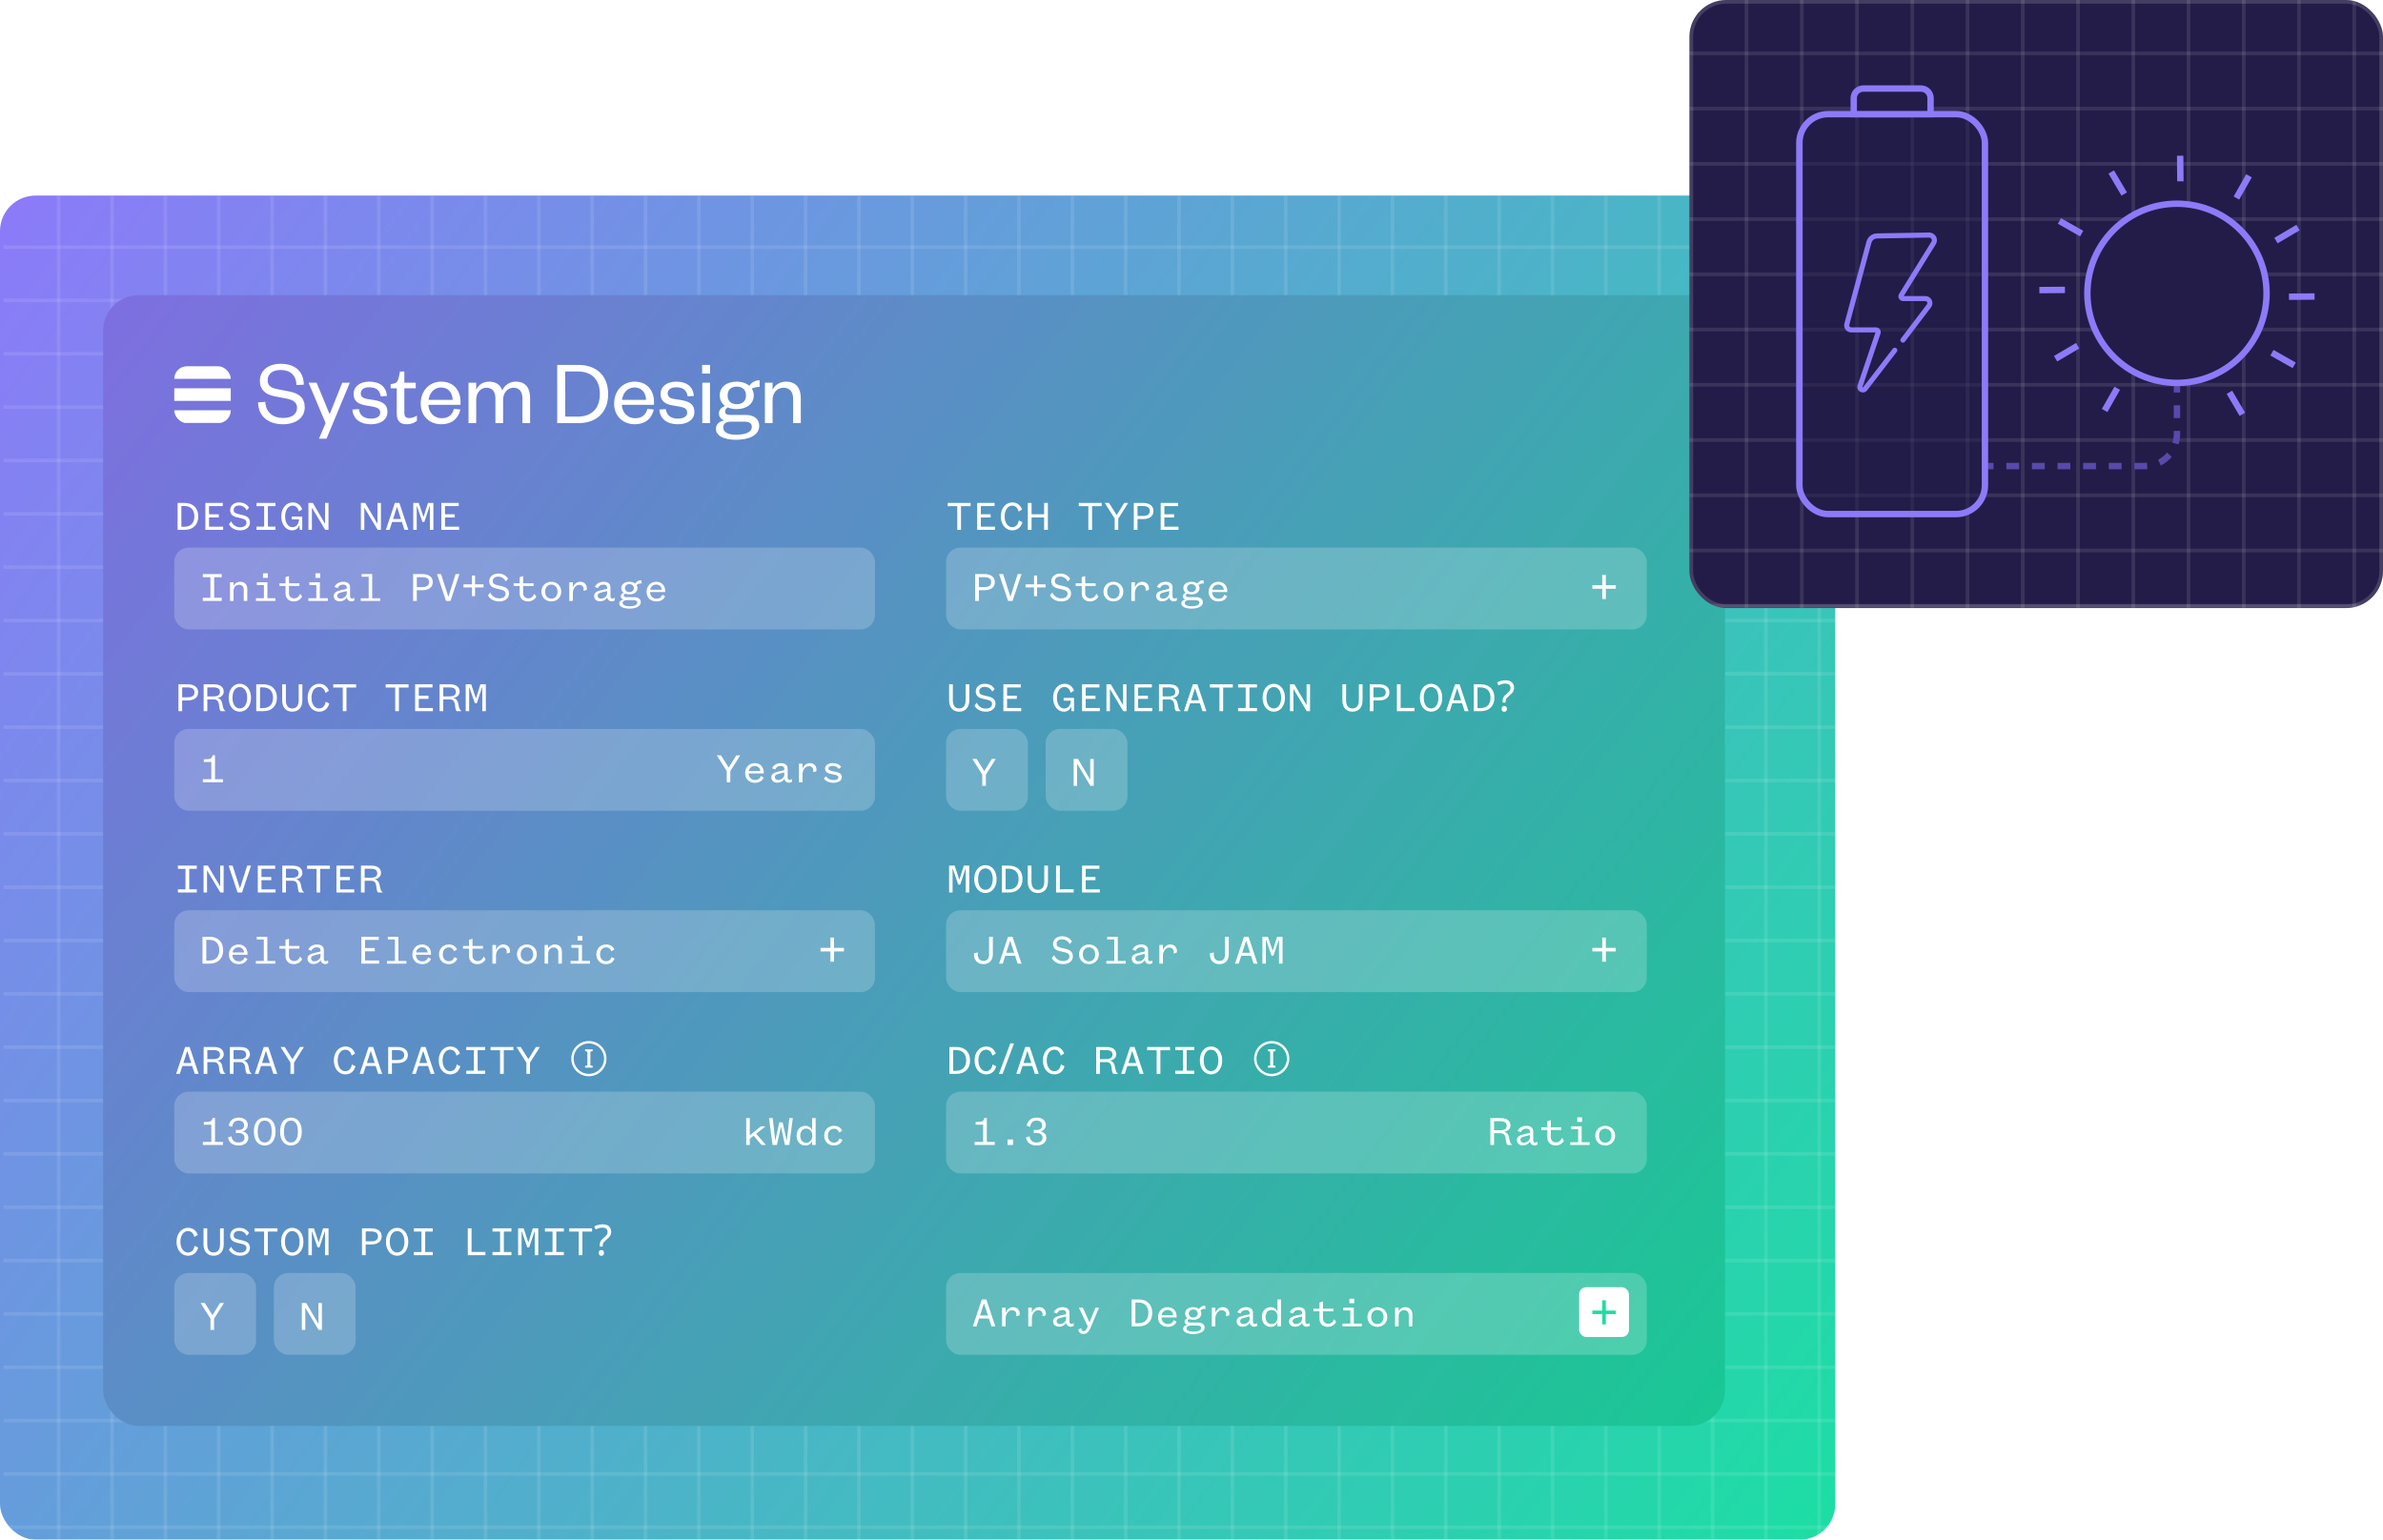 <svg width="670" height="433" viewBox="0 0 670 433" fill="none" xmlns="http://www.w3.org/2000/svg">
<g opacity="0.15" clip-path="url(#clip0_2710_26532)">
<circle cx="639" cy="194" r="2" transform="rotate(90 639 194)" fill="white"/>
<circle cx="639" cy="219" r="2" transform="rotate(90 639 219)" fill="white"/>
<circle cx="639" cy="244" r="2" transform="rotate(90 639 244)" fill="white"/>
<circle cx="639" cy="269" r="2" transform="rotate(90 639 269)" fill="white"/>
<circle cx="639" cy="294" r="2" transform="rotate(90 639 294)" fill="white"/>
<circle cx="639" cy="319" r="2" transform="rotate(90 639 319)" fill="white"/>
<circle cx="639" cy="344" r="2" transform="rotate(90 639 344)" fill="white"/>
<circle cx="639" cy="369" r="2" transform="rotate(90 639 369)" fill="white"/>
<circle cx="614" cy="194" r="2" transform="rotate(90 614 194)" fill="white"/>
<circle cx="614" cy="219" r="2" transform="rotate(90 614 219)" fill="white"/>
<circle cx="614" cy="244" r="2" transform="rotate(90 614 244)" fill="white"/>
<circle cx="614" cy="269" r="2" transform="rotate(90 614 269)" fill="white"/>
<circle cx="614" cy="294" r="2" transform="rotate(90 614 294)" fill="white"/>
<circle cx="614" cy="319" r="2" transform="rotate(90 614 319)" fill="white"/>
<circle cx="614" cy="344" r="2" transform="rotate(90 614 344)" fill="white"/>
<circle cx="614" cy="369" r="2" transform="rotate(90 614 369)" fill="white"/>
<circle cx="589" cy="194" r="2" transform="rotate(90 589 194)" fill="white"/>
<circle cx="589" cy="219" r="2" transform="rotate(90 589 219)" fill="white"/>
<circle cx="589" cy="244" r="2" transform="rotate(90 589 244)" fill="white"/>
<circle cx="589" cy="269" r="2" transform="rotate(90 589 269)" fill="white"/>
<circle cx="589" cy="294" r="2" transform="rotate(90 589 294)" fill="white"/>
<circle cx="589" cy="319" r="2" transform="rotate(90 589 319)" fill="white"/>
<circle cx="589" cy="344" r="2" transform="rotate(90 589 344)" fill="white"/>
<circle cx="589" cy="369" r="2" transform="rotate(90 589 369)" fill="white"/>
<circle cx="564" cy="194" r="2" transform="rotate(90 564 194)" fill="white"/>
<circle cx="564" cy="219" r="2" transform="rotate(90 564 219)" fill="white"/>
<circle cx="564" cy="244" r="2" transform="rotate(90 564 244)" fill="white"/>
<circle cx="564" cy="269" r="2" transform="rotate(90 564 269)" fill="white"/>
<circle cx="564" cy="294" r="2" transform="rotate(90 564 294)" fill="white"/>
<circle cx="564" cy="319" r="2" transform="rotate(90 564 319)" fill="white"/>
<circle cx="564" cy="344" r="2" transform="rotate(90 564 344)" fill="white"/>
<circle cx="564" cy="369" r="2" transform="rotate(90 564 369)" fill="white"/>
<circle cx="539" cy="194" r="2" transform="rotate(90 539 194)" fill="white"/>
<circle cx="539" cy="219" r="2" transform="rotate(90 539 219)" fill="white"/>
<circle cx="539" cy="244" r="2" transform="rotate(90 539 244)" fill="white"/>
<circle cx="539" cy="269" r="2" transform="rotate(90 539 269)" fill="white"/>
<circle cx="539" cy="294" r="2" transform="rotate(90 539 294)" fill="white"/>
<circle cx="539" cy="319" r="2" transform="rotate(90 539 319)" fill="white"/>
<circle cx="539" cy="344" r="2" transform="rotate(90 539 344)" fill="white"/>
<circle cx="539" cy="369" r="2" transform="rotate(90 539 369)" fill="white"/>
<circle cx="514" cy="194" r="2" transform="rotate(90 514 194)" fill="white"/>
<circle cx="514" cy="219" r="2" transform="rotate(90 514 219)" fill="white"/>
<circle cx="514" cy="244" r="2" transform="rotate(90 514 244)" fill="white"/>
<circle cx="514" cy="269" r="2" transform="rotate(90 514 269)" fill="white"/>
<circle cx="514" cy="294" r="2" transform="rotate(90 514 294)" fill="white"/>
<circle cx="514" cy="319" r="2" transform="rotate(90 514 319)" fill="white"/>
<circle cx="514" cy="344" r="2" transform="rotate(90 514 344)" fill="white"/>
<circle cx="514" cy="369" r="2" transform="rotate(90 514 369)" fill="white"/>
</g>
<g filter="url(#filter0_b_2710_26532)">
<g clip-path="url(#clip1_2710_26532)">
<rect y="55" width="516" height="378" rx="10" fill="url(#paint0_linear_2710_26532)"/>
<line x1="16.5" y1="55" x2="16.5" y2="433" stroke="white" stroke-opacity="0.1"/>
<line x1="31.5" y1="55" x2="31.5" y2="433" stroke="white" stroke-opacity="0.1"/>
<line x1="46.5" y1="55" x2="46.5" y2="433" stroke="white" stroke-opacity="0.1"/>
<line x1="61.5" y1="55" x2="61.5" y2="433" stroke="white" stroke-opacity="0.1"/>
<line x1="76.5" y1="55" x2="76.5" y2="433" stroke="white" stroke-opacity="0.1"/>
<line x1="91.5" y1="55" x2="91.5" y2="433" stroke="white" stroke-opacity="0.1"/>
<line x1="106.5" y1="55" x2="106.5" y2="433" stroke="white" stroke-opacity="0.1"/>
<line x1="121.5" y1="55" x2="121.5" y2="433" stroke="white" stroke-opacity="0.1"/>
<line x1="136.5" y1="55" x2="136.5" y2="433" stroke="white" stroke-opacity="0.1"/>
<line x1="151.5" y1="55" x2="151.5" y2="433" stroke="white" stroke-opacity="0.1"/>
<line x1="166.5" y1="55" x2="166.5" y2="433" stroke="white" stroke-opacity="0.1"/>
<line x1="181.5" y1="55" x2="181.5" y2="433" stroke="white" stroke-opacity="0.1"/>
<line x1="196.5" y1="55" x2="196.5" y2="433" stroke="white" stroke-opacity="0.1"/>
<line x1="211.5" y1="55" x2="211.5" y2="433" stroke="white" stroke-opacity="0.1"/>
<line x1="226.5" y1="55" x2="226.5" y2="433" stroke="white" stroke-opacity="0.1"/>
<line x1="241.5" y1="55" x2="241.5" y2="433" stroke="white" stroke-opacity="0.1"/>
<line x1="256.5" y1="55" x2="256.5" y2="433" stroke="white" stroke-opacity="0.1"/>
<line x1="271.5" y1="55" x2="271.5" y2="433" stroke="white" stroke-opacity="0.1"/>
<line x1="286.5" y1="55" x2="286.5" y2="433" stroke="white" stroke-opacity="0.1"/>
<line x1="301.5" y1="55" x2="301.5" y2="433" stroke="white" stroke-opacity="0.1"/>
<line x1="316.5" y1="55" x2="316.5" y2="433" stroke="white" stroke-opacity="0.1"/>
<line x1="331.5" y1="55" x2="331.5" y2="433" stroke="white" stroke-opacity="0.1"/>
<line x1="346.5" y1="55" x2="346.5" y2="433" stroke="white" stroke-opacity="0.1"/>
<line x1="361.5" y1="55" x2="361.5" y2="433" stroke="white" stroke-opacity="0.1"/>
<line x1="376.5" y1="55" x2="376.5" y2="433" stroke="white" stroke-opacity="0.1"/>
<line x1="391.5" y1="55" x2="391.5" y2="433" stroke="white" stroke-opacity="0.1"/>
<line x1="406.5" y1="55" x2="406.5" y2="433" stroke="white" stroke-opacity="0.1"/>
<line x1="421.5" y1="55" x2="421.5" y2="433" stroke="white" stroke-opacity="0.1"/>
<line x1="436.5" y1="55" x2="436.5" y2="433" stroke="white" stroke-opacity="0.1"/>
<line x1="451.5" y1="55" x2="451.5" y2="433" stroke="white" stroke-opacity="0.1"/>
<line x1="466.5" y1="55" x2="466.5" y2="433" stroke="white" stroke-opacity="0.1"/>
<line x1="481.5" y1="55" x2="481.5" y2="433" stroke="white" stroke-opacity="0.1"/>
<line x1="496.5" y1="55" x2="496.5" y2="433" stroke="white" stroke-opacity="0.1"/>
<line x1="511.5" y1="55" x2="511.5" y2="433" stroke="white" stroke-opacity="0.1"/>
<line x1="1" y1="69.5" x2="517" y2="69.5" stroke="white" stroke-opacity="0.1"/>
<line x1="1" y1="84.5" x2="517" y2="84.5" stroke="white" stroke-opacity="0.1"/>
<line x1="1" y1="99.5" x2="517" y2="99.5" stroke="white" stroke-opacity="0.1"/>
<line x1="1" y1="114.5" x2="517" y2="114.5" stroke="white" stroke-opacity="0.1"/>
<line x1="1" y1="129.5" x2="517" y2="129.5" stroke="white" stroke-opacity="0.1"/>
<line x1="1" y1="144.5" x2="517" y2="144.5" stroke="white" stroke-opacity="0.1"/>
<line x1="1" y1="159.5" x2="517" y2="159.5" stroke="white" stroke-opacity="0.1"/>
<line x1="1" y1="174.5" x2="517" y2="174.5" stroke="white" stroke-opacity="0.1"/>
<line x1="1" y1="189.5" x2="517" y2="189.5" stroke="white" stroke-opacity="0.1"/>
<line x1="1" y1="204.5" x2="517" y2="204.5" stroke="white" stroke-opacity="0.1"/>
<line x1="1" y1="219.5" x2="517" y2="219.5" stroke="white" stroke-opacity="0.1"/>
<line x1="1" y1="234.5" x2="517" y2="234.501" stroke="white" stroke-opacity="0.1"/>
<line x1="1" y1="249.501" x2="517" y2="249.501" stroke="white" stroke-opacity="0.1"/>
<line x1="1" y1="264.501" x2="517" y2="264.501" stroke="white" stroke-opacity="0.1"/>
<line x1="1" y1="279.501" x2="517" y2="279.501" stroke="white" stroke-opacity="0.1"/>
<line x1="1" y1="294.501" x2="517" y2="294.501" stroke="white" stroke-opacity="0.1"/>
<line x1="1" y1="309.501" x2="517" y2="309.501" stroke="white" stroke-opacity="0.1"/>
<line x1="1" y1="324.501" x2="517" y2="324.501" stroke="white" stroke-opacity="0.1"/>
<line x1="1" y1="339.501" x2="517" y2="339.501" stroke="white" stroke-opacity="0.1"/>
<line x1="1" y1="354.501" x2="517" y2="354.501" stroke="white" stroke-opacity="0.1"/>
<line x1="1" y1="369.501" x2="517" y2="369.501" stroke="white" stroke-opacity="0.1"/>
<line x1="1" y1="384.501" x2="517" y2="384.501" stroke="white" stroke-opacity="0.1"/>
<line x1="1" y1="399.501" x2="517" y2="399.501" stroke="white" stroke-opacity="0.1"/>
<line x1="1" y1="414.501" x2="517" y2="414.501" stroke="white" stroke-opacity="0.1"/>
<line x1="1" y1="429.501" x2="517" y2="429.501" stroke="white" stroke-opacity="0.1"/>
<g filter="url(#filter1_b_2710_26532)">
<g clip-path="url(#clip2_2710_26532)">
<rect x="29" y="83" width="456" height="318" rx="10" fill="url(#paint1_linear_2710_26532)"/>
<rect x="28" y="82" width="457" height="320" fill="black" fill-opacity="0.1"/>
</g>
</g>
<path d="M49.936 149V141.44H51.928C54.256 141.44 55.744 142.856 55.744 145.22C55.744 147.584 54.256 149 51.928 149H49.936ZM50.992 148.136H51.808C53.656 148.136 54.652 147.056 54.652 145.22C54.652 143.384 53.656 142.304 51.808 142.304H50.992V148.136ZM62.743 148.112V149H57.739V141.44H62.635V142.328H58.771V144.632H61.519V145.532H58.771V148.112H62.743ZM64.366 147.416L65.002 146.624C65.47 147.716 66.478 148.28 67.51 148.28C68.53 148.28 69.298 147.848 69.298 146.972C69.298 146.288 68.83 146.012 68.026 145.82L66.526 145.46C65.53 145.232 64.714 144.668 64.714 143.48C64.714 142.196 65.746 141.296 67.234 141.296C68.59 141.296 69.55 141.932 70.018 142.784L69.346 143.516C68.998 142.724 68.242 142.16 67.234 142.16C66.31 142.16 65.698 142.616 65.698 143.432C65.698 144.14 66.202 144.38 66.982 144.56L68.314 144.872C69.418 145.136 70.27 145.652 70.27 146.948C70.27 148.328 69.07 149.144 67.51 149.144C66.13 149.144 64.87 148.496 64.366 147.416ZM77.449 149H72.133V148.1H74.269V142.34H72.133V141.44H77.449V142.34H75.325V148.1H77.449V149ZM82.132 149.144C80.404 149.144 79.084 147.548 79.084 145.22C79.084 142.892 80.488 141.296 82.3 141.296C83.632 141.296 84.544 142.04 84.964 143.252L84.016 143.84C83.788 142.856 83.2 142.196 82.252 142.196C81.088 142.196 80.164 143.36 80.164 145.22C80.164 147.092 81.052 148.256 82.192 148.256C83.344 148.256 83.992 147.344 84.088 146.06H82.048V145.268H84.976V149H84.292L84.16 147.632C83.896 148.58 83.128 149.144 82.132 149.144ZM87.944 141.44L91.388 147.296V141.44H92.359V149H91.436L87.692 142.76V149H86.719V141.44H87.944ZM102.686 141.44L106.13 147.296V141.44H107.102V149H106.178L102.434 142.76V149H101.462V141.44H102.686ZM111.593 142.592L110.513 145.952H112.733L111.641 142.592H111.593ZM113.717 149L112.997 146.792H110.237L109.529 149H108.497L111.017 141.44H112.289L114.809 149H113.717ZM119.312 146.768H118.76L117.236 142.34H117.164V149H116.192V141.44H117.74L119.048 145.328H119.108L120.32 141.44H121.856V149H120.86V142.34H120.788L119.312 146.768ZM129.083 148.112V149H124.079V141.44H128.975V142.328H125.111V144.632H127.859V145.532H125.111V148.112H129.083Z" fill="white"/>
<rect x="49" y="154" width="197" height="23" rx="4" fill="white" fill-opacity="0.2"/>
<path d="M62.336 169H57.02V168.1H59.156V162.34H57.02V161.44H62.336V162.34H60.212V168.1H62.336V169ZM65.663 166.168V169H64.667V163.756H65.663V164.824C65.915 164.164 66.623 163.612 67.547 163.612C68.939 163.612 69.527 164.524 69.527 165.748V169H68.531V165.88C68.531 165.004 68.075 164.452 67.211 164.452C66.323 164.452 65.663 165.136 65.663 166.168ZM73.946 162.508V161.224H75.302V162.508H73.946ZM77.426 169H71.966V168.232H74.198V164.536H72.206V163.756H75.182V168.232H77.426V169ZM78.569 164.032H80.273V162.304L81.245 162.004V164.032H84.185V164.776H81.245V166.804C81.245 167.8 81.953 168.28 82.685 168.28C83.465 168.28 84.029 167.848 84.401 166.984L84.929 167.74C84.629 168.484 83.705 169.144 82.637 169.144C81.329 169.144 80.273 168.376 80.273 166.888V164.776H78.569V164.032ZM88.688 162.508V161.224H90.044V162.508H88.688ZM92.168 169H86.708V168.232H88.94V164.536H86.948V163.756H89.924V168.232H92.168V169ZM94.931 165.388L94.043 165.064C94.403 164.236 95.255 163.612 96.492 163.612C97.68 163.612 98.424 164.128 98.424 165.184V167.74C98.424 168.16 98.712 168.328 98.987 168.328C99.204 168.328 99.444 168.232 99.6 168.088L99.659 168.832C99.371 169.036 99.096 169.12 98.796 169.12C98.1 169.12 97.547 168.604 97.499 167.956C97.236 168.616 96.456 169.108 95.496 169.108C94.523 169.108 93.828 168.52 93.828 167.596C93.828 166.648 94.656 166.24 95.879 165.964L97.487 165.592V165.148C97.487 164.788 97.224 164.404 96.468 164.404C95.639 164.404 95.1 164.86 94.931 165.388ZM97.487 166.888V166.228L96.12 166.552C95.328 166.744 94.823 166.948 94.823 167.524C94.823 167.992 95.135 168.352 95.736 168.352C96.659 168.352 97.487 167.656 97.487 166.888ZM106.887 169H101.427V168.244H103.659V162.196H101.667V161.44H104.643V168.244H106.887V169ZM118.737 165.976H117.189V169H116.145V161.44H118.737C120.609 161.44 121.677 162.292 121.677 163.708C121.677 165.124 120.609 165.976 118.737 165.976ZM117.189 165.1H118.713C120.009 165.1 120.645 164.644 120.645 163.708C120.645 162.772 120.009 162.316 118.713 162.316H117.189V165.1ZM126.648 169H125.4L122.868 161.44H123.996L126.036 167.764H126.084L128.1 161.44H129.18L126.648 169ZM133.563 164.344H135.951V165.196H133.563V167.668H132.699V165.196H130.311V164.344H132.699V161.86H133.563V164.344ZM137.202 167.416L137.838 166.624C138.306 167.716 139.314 168.28 140.346 168.28C141.366 168.28 142.134 167.848 142.134 166.972C142.134 166.288 141.666 166.012 140.862 165.82L139.362 165.46C138.366 165.232 137.55 164.668 137.55 163.48C137.55 162.196 138.582 161.296 140.07 161.296C141.426 161.296 142.386 161.932 142.854 162.784L142.182 163.516C141.834 162.724 141.078 162.16 140.07 162.16C139.146 162.16 138.534 162.616 138.534 163.432C138.534 164.14 139.038 164.38 139.818 164.56L141.15 164.872C142.254 165.136 143.106 165.652 143.106 166.948C143.106 168.328 141.906 169.144 140.346 169.144C138.966 169.144 137.706 168.496 137.202 167.416ZM144.405 164.032H146.109V162.304L147.081 162.004V164.032H150.021V164.776H147.081V166.804C147.081 167.8 147.789 168.28 148.521 168.28C149.301 168.28 149.865 167.848 150.237 166.984L150.765 167.74C150.465 168.484 149.541 169.144 148.473 169.144C147.165 169.144 146.109 168.376 146.109 166.888V164.776H144.405V164.032ZM157.8 166.384C157.8 168.004 156.576 169.144 155.004 169.144C153.444 169.144 152.22 168.004 152.22 166.384C152.22 164.752 153.444 163.612 155.004 163.612C156.576 163.612 157.8 164.752 157.8 166.384ZM153.264 166.384C153.264 167.56 153.936 168.352 155.004 168.352C156.084 168.352 156.756 167.56 156.756 166.384C156.756 165.196 156.084 164.404 155.004 164.404C153.936 164.404 153.264 165.196 153.264 166.384ZM162.843 164.476C161.859 164.476 161.055 165.556 161.055 166.768V169H160.059V163.756H161.055V165.268C161.307 164.428 162.003 163.612 163.155 163.612C164.355 163.612 165.003 164.512 165.003 165.436C165.003 165.652 164.991 165.808 164.955 165.904L164.031 166.168C164.067 166.072 164.091 165.928 164.091 165.676C164.091 164.98 163.695 164.476 162.843 164.476ZM168.139 165.388L167.251 165.064C167.611 164.236 168.463 163.612 169.699 163.612C170.887 163.612 171.631 164.128 171.631 165.184V167.74C171.631 168.16 171.919 168.328 172.195 168.328C172.411 168.328 172.651 168.232 172.807 168.088L172.867 168.832C172.579 169.036 172.303 169.12 172.003 169.12C171.307 169.12 170.755 168.604 170.707 167.956C170.443 168.616 169.663 169.108 168.703 169.108C167.731 169.108 167.035 168.52 167.035 167.596C167.035 166.648 167.863 166.24 169.087 165.964L170.695 165.592V165.148C170.695 164.788 170.431 164.404 169.675 164.404C168.847 164.404 168.307 164.86 168.139 165.388ZM170.695 166.888V166.228L169.327 166.552C168.535 166.744 168.031 166.948 168.031 167.524C168.031 167.992 168.343 168.352 168.943 168.352C169.867 168.352 170.695 167.656 170.695 166.888ZM178.222 165.388C178.222 164.716 177.658 164.272 176.962 164.272C176.266 164.272 175.702 164.716 175.702 165.388C175.702 166.072 176.266 166.516 176.962 166.516C177.658 166.516 178.222 166.072 178.222 165.388ZM180.166 169.336C180.166 170.644 178.534 171.16 176.998 171.16C175.45 171.16 174.106 170.704 174.106 169.684C174.106 169.132 174.634 168.676 175.342 168.604C174.814 168.46 174.526 168.124 174.526 167.68C174.526 167.224 174.862 166.888 175.342 166.696C174.922 166.396 174.682 165.94 174.682 165.388C174.682 164.308 175.63 163.612 176.962 163.612C177.622 163.612 178.186 163.792 178.594 164.104C178.894 163.612 179.542 163.108 180.322 163.216L180.43 164.092C179.938 163.996 179.29 164.212 178.978 164.524C179.146 164.776 179.23 165.064 179.23 165.388C179.23 166.48 178.282 167.164 176.962 167.164C176.518 167.164 176.122 167.092 175.786 166.948C175.57 167.056 175.378 167.212 175.378 167.488C175.378 167.752 175.594 167.932 176.11 167.932H178.246C179.446 167.932 180.166 168.496 180.166 169.336ZM175.066 169.552C175.066 170.212 175.93 170.5 176.998 170.5C178.21 170.5 179.194 170.176 179.194 169.456C179.194 168.952 178.678 168.772 178.018 168.772H176.218C175.63 168.772 175.066 169.048 175.066 169.552ZM186.229 167.236L186.997 167.692C186.589 168.616 185.749 169.144 184.525 169.144C182.941 169.144 181.789 168.064 181.789 166.456C181.789 164.8 182.941 163.612 184.489 163.612C186.181 163.612 187.021 164.836 187.021 166.192V166.504H182.773C182.773 167.644 183.589 168.364 184.561 168.364C185.437 168.364 185.941 167.98 186.229 167.236ZM182.809 165.856H186.061C186.013 165.088 185.485 164.392 184.489 164.392C183.541 164.392 182.929 165.076 182.809 165.856Z" fill="white"/>
<path d="M52.768 196.976H51.22V200H50.176V192.44H52.768C54.64 192.44 55.708 193.292 55.708 194.708C55.708 196.124 54.64 196.976 52.768 196.976ZM51.22 196.1H52.744C54.04 196.1 54.676 195.644 54.676 194.708C54.676 193.772 54.04 193.316 52.744 193.316H51.22V196.1ZM58.291 193.316V195.848H59.959C61.243 195.848 61.843 195.44 61.843 194.576C61.843 193.76 61.315 193.316 60.043 193.316H58.291ZM63.367 200H62.107C61.819 199.88 61.675 199.22 61.603 198.476C61.507 197.3 61.147 196.688 60.079 196.688H58.291V200H57.259V192.44H60.115C62.023 192.44 62.899 193.268 62.899 194.54C62.899 195.488 62.047 196.196 61.063 196.268C61.939 196.412 62.383 197.108 62.527 197.996C62.719 199.256 62.959 199.676 63.367 199.916V200ZM70.57 196.22C70.57 198.548 69.25 200.144 67.426 200.144C65.602 200.144 64.282 198.548 64.282 196.22C64.282 193.892 65.602 192.296 67.426 192.296C69.25 192.296 70.57 193.892 70.57 196.22ZM69.49 196.22C69.49 194.372 68.674 193.208 67.426 193.208C66.178 193.208 65.362 194.372 65.362 196.22C65.362 198.068 66.178 199.232 67.426 199.232C68.674 199.232 69.49 198.068 69.49 196.22ZM72.049 200V192.44H74.041C76.369 192.44 77.857 193.856 77.857 196.22C77.857 198.584 76.369 200 74.041 200H72.049ZM73.105 199.136H73.921C75.769 199.136 76.765 198.056 76.765 196.22C76.765 194.384 75.769 193.304 73.921 193.304H73.105V199.136ZM82.18 200.144C80.632 200.144 79.336 199.172 79.336 196.964V192.44H80.38V196.892C80.38 198.44 80.992 199.232 82.18 199.232C83.344 199.232 83.98 198.44 83.98 196.892V192.44H85.012V196.964C85.012 199.172 83.704 200.144 82.18 200.144ZM91.567 197.348L92.564 197.852C92.204 199.244 91.219 200.144 89.707 200.144C87.907 200.144 86.492 198.548 86.492 196.22C86.492 193.892 87.907 192.296 89.731 192.296C91.088 192.296 92.035 193.064 92.456 194.288L91.507 194.864C91.255 193.868 90.656 193.196 89.695 193.196C88.519 193.196 87.572 194.36 87.572 196.22C87.572 198.08 88.531 199.244 89.671 199.244C90.74 199.244 91.352 198.548 91.567 197.348ZM97.415 200H96.371V193.352H93.695V192.44H100.127V193.352H97.415V200ZM112.157 200H111.113V193.352H108.437V192.44H114.869V193.352H112.157V200ZM121.712 199.112V200H116.708V192.44H121.604V193.328H117.74V195.632H120.488V196.532H117.74V199.112H121.712ZM124.631 193.316V195.848H126.299C127.583 195.848 128.183 195.44 128.183 194.576C128.183 193.76 127.655 193.316 126.383 193.316H124.631ZM129.707 200H128.447C128.159 199.88 128.015 199.22 127.943 198.476C127.847 197.3 127.487 196.688 126.419 196.688H124.631V200H123.599V192.44H126.455C128.363 192.44 129.239 193.268 129.239 194.54C129.239 195.488 128.387 196.196 127.403 196.268C128.279 196.412 128.723 197.108 128.867 197.996C129.059 199.256 129.299 199.676 129.707 199.916V200ZM134.054 197.768H133.502L131.978 193.34H131.906V200H130.934V192.44H132.482L133.79 196.328H133.85L135.062 192.44H136.598V200H135.602V193.34H135.53L134.054 197.768Z" fill="white"/>
<rect x="49" y="205" width="197" height="23" rx="4" fill="white" fill-opacity="0.2"/>
<path d="M62.684 220H57.032V219.136H59.42V214.288H57.308V213.52H57.944C59.216 213.52 59.564 213.28 59.78 212.392H60.452V219.136H62.684V220Z" fill="white"/>
<path d="M204.877 215.86L207.001 212.44H208.117L205.333 216.844V220H204.325V216.844L201.541 212.44H202.729L204.877 215.86ZM213.94 218.236L214.708 218.692C214.3 219.616 213.46 220.144 212.236 220.144C210.652 220.144 209.5 219.064 209.5 217.456C209.5 215.8 210.652 214.612 212.2 214.612C213.892 214.612 214.732 215.836 214.732 217.192V217.504H210.484C210.484 218.644 211.3 219.364 212.272 219.364C213.148 219.364 213.652 218.98 213.94 218.236ZM210.52 216.856H213.772C213.724 216.088 213.196 215.392 212.2 215.392C211.252 215.392 210.64 216.076 210.52 216.856ZM217.963 216.388L217.075 216.064C217.435 215.236 218.287 214.612 219.523 214.612C220.711 214.612 221.455 215.128 221.455 216.184V218.74C221.455 219.16 221.743 219.328 222.019 219.328C222.235 219.328 222.475 219.232 222.631 219.088L222.691 219.832C222.403 220.036 222.127 220.12 221.827 220.12C221.131 220.12 220.579 219.604 220.531 218.956C220.267 219.616 219.487 220.108 218.527 220.108C217.555 220.108 216.859 219.52 216.859 218.596C216.859 217.648 217.687 217.24 218.911 216.964L220.519 216.592V216.148C220.519 215.788 220.255 215.404 219.499 215.404C218.671 215.404 218.131 215.86 217.963 216.388ZM220.519 217.888V217.228L219.151 217.552C218.359 217.744 217.855 217.948 217.855 218.524C217.855 218.992 218.167 219.352 218.767 219.352C219.691 219.352 220.519 218.656 220.519 217.888ZM227.41 215.476C226.426 215.476 225.622 216.556 225.622 217.768V220H224.626V214.756H225.622V216.268C225.874 215.428 226.57 214.612 227.722 214.612C228.922 214.612 229.57 215.512 229.57 216.436C229.57 216.652 229.558 216.808 229.522 216.904L228.598 217.168C228.634 217.072 228.658 216.928 228.658 216.676C228.658 215.98 228.262 215.476 227.41 215.476ZM231.637 218.944L232.249 218.284C232.633 218.992 233.497 219.376 234.337 219.376C235.165 219.376 235.717 219.148 235.717 218.62C235.717 218.224 235.405 218.032 234.841 217.912L233.557 217.636C232.657 217.444 231.973 217.048 231.973 216.16C231.973 215.236 232.909 214.612 234.121 214.612C235.225 214.612 236.053 215.02 236.485 215.692L235.813 216.244C235.513 215.704 234.865 215.392 234.121 215.392C233.449 215.392 232.921 215.656 232.921 216.088C232.921 216.472 233.197 216.664 233.773 216.796L235.237 217.12C236.041 217.288 236.677 217.708 236.677 218.548C236.677 219.532 235.681 220.144 234.349 220.144C233.185 220.144 232.105 219.688 231.637 218.944Z" fill="white"/>
<path d="M52.624 295.592L51.544 298.952H53.764L52.672 295.592H52.624ZM54.748 302L54.028 299.792H51.268L50.56 302H49.528L52.048 294.44H53.32L55.84 302H54.748ZM58.291 295.316V297.848H59.959C61.243 297.848 61.843 297.44 61.843 296.576C61.843 295.76 61.315 295.316 60.043 295.316H58.291ZM63.367 302H62.107C61.819 301.88 61.675 301.22 61.603 300.476C61.507 299.3 61.147 298.688 60.079 298.688H58.291V302H57.259V294.44H60.115C62.023 294.44 62.899 295.268 62.899 296.54C62.899 297.488 62.047 298.196 61.063 298.268C61.939 298.412 62.383 299.108 62.527 299.996C62.719 301.256 62.959 301.676 63.367 301.916V302ZM65.662 295.316V297.848H67.33C68.614 297.848 69.214 297.44 69.214 296.576C69.214 295.76 68.686 295.316 67.414 295.316H65.662ZM70.738 302H69.478C69.19 301.88 69.046 301.22 68.974 300.476C68.878 299.3 68.518 298.688 67.45 298.688H65.662V302H64.63V294.44H67.486C69.394 294.44 70.27 295.268 70.27 296.54C70.27 297.488 69.418 298.196 68.434 298.268C69.31 298.412 69.754 299.108 69.898 299.996C70.09 301.256 70.33 301.676 70.738 301.916V302ZM74.737 295.592L73.657 298.952H75.877L74.785 295.592H74.737ZM76.861 302L76.141 299.792H73.381L72.673 302H71.641L74.161 294.44H75.433L77.953 302H76.861ZM82.216 297.86L84.34 294.44H85.456L82.672 298.844V302H81.664V298.844L78.88 294.44H80.068L82.216 297.86ZM98.939 299.348L99.935 299.852C99.575 301.244 98.591 302.144 97.079 302.144C95.279 302.144 93.863 300.548 93.863 298.22C93.863 295.892 95.279 294.296 97.103 294.296C98.459 294.296 99.407 295.064 99.827 296.288L98.879 296.864C98.627 295.868 98.027 295.196 97.067 295.196C95.891 295.196 94.943 296.36 94.943 298.22C94.943 300.08 95.903 301.244 97.043 301.244C98.111 301.244 98.723 300.548 98.939 299.348ZM104.222 295.592L103.142 298.952H105.362L104.27 295.592H104.222ZM106.346 302L105.626 299.792H102.866L102.158 302H101.126L103.646 294.44H104.918L107.438 302H106.346ZM111.737 298.976H110.189V302H109.145V294.44H111.737C113.609 294.44 114.677 295.292 114.677 296.708C114.677 298.124 113.609 298.976 111.737 298.976ZM110.189 298.1H111.713C113.009 298.1 113.645 297.644 113.645 296.708C113.645 295.772 113.009 295.316 111.713 295.316H110.189V298.1ZM118.964 295.592L117.884 298.952H120.104L119.012 295.592H118.964ZM121.088 302L120.368 299.792H117.608L116.9 302H115.868L118.388 294.44H119.66L122.18 302H121.088ZM128.423 299.348L129.419 299.852C129.059 301.244 128.075 302.144 126.563 302.144C124.763 302.144 123.347 300.548 123.347 298.22C123.347 295.892 124.763 294.296 126.587 294.296C127.943 294.296 128.891 295.064 129.311 296.288L128.363 296.864C128.111 295.868 127.511 295.196 126.551 295.196C125.375 295.196 124.427 296.36 124.427 298.22C124.427 300.08 125.387 301.244 126.527 301.244C127.595 301.244 128.207 300.548 128.423 299.348ZM136.418 302H131.102V301.1H133.238V295.34H131.102V294.44H136.418V295.34H134.294V301.1H136.418V302ZM141.641 302H140.597V295.352H137.921V294.44H144.353V295.352H141.641V302ZM148.556 297.86L150.68 294.44H151.796L149.012 298.844V302H148.004V298.844L145.22 294.44H146.408L148.556 297.86ZM164.51 300.248V299.756L165.146 299.624V295.748L164.51 295.592V295.112H166.634V295.592L165.986 295.748V299.624L166.634 299.756V300.248H164.51ZM165.566 302.66C164.886 302.66 164.246 302.532 163.646 302.276C163.046 302.02 162.518 301.668 162.062 301.22C161.614 300.764 161.262 300.236 161.006 299.636C160.75 299.036 160.622 298.396 160.622 297.716C160.622 297.028 160.75 296.388 161.006 295.796C161.262 295.196 161.614 294.672 162.062 294.224C162.518 293.768 163.046 293.412 163.646 293.156C164.246 292.9 164.886 292.772 165.566 292.772C166.254 292.772 166.894 292.9 167.486 293.156C168.086 293.412 168.61 293.768 169.058 294.224C169.514 294.672 169.87 295.196 170.126 295.796C170.382 296.388 170.51 297.028 170.51 297.716C170.51 298.396 170.382 299.036 170.126 299.636C169.87 300.236 169.514 300.764 169.058 301.22C168.61 301.668 168.086 302.02 167.486 302.276C166.894 302.532 166.254 302.66 165.566 302.66ZM165.566 301.988C166.158 301.988 166.71 301.88 167.222 301.664C167.742 301.44 168.198 301.132 168.59 300.74C168.982 300.348 169.286 299.896 169.502 299.384C169.726 298.864 169.838 298.308 169.838 297.716C169.838 297.124 169.726 296.572 169.502 296.06C169.286 295.54 168.982 295.084 168.59 294.692C168.198 294.3 167.742 293.996 167.222 293.78C166.71 293.556 166.158 293.444 165.566 293.444C164.974 293.444 164.418 293.556 163.898 293.78C163.386 293.996 162.934 294.3 162.542 294.692C162.15 295.084 161.842 295.54 161.618 296.06C161.402 296.572 161.294 297.124 161.294 297.716C161.294 298.308 161.402 298.864 161.618 299.384C161.842 299.896 162.15 300.348 162.542 300.74C162.934 301.132 163.386 301.44 163.898 301.664C164.418 301.88 164.974 301.988 165.566 301.988Z" fill="white"/>
<rect x="49" y="307" width="197" height="23" rx="4" fill="white" fill-opacity="0.2"/>
<path d="M62.684 322H57.032V321.136H59.42V316.288H57.308V315.52H57.944C59.216 315.52 59.564 315.28 59.78 314.392H60.452V321.136H62.684V322ZM65.303 316.9L64.319 316.588C64.499 315.244 65.507 314.296 67.067 314.296C68.735 314.296 69.671 315.16 69.671 316.42C69.671 317.404 68.879 318.064 68.075 318.184C69.047 318.268 69.815 319 69.815 319.996C69.815 321.256 68.747 322.144 67.079 322.144C65.411 322.144 64.295 321.292 64.115 319.864L65.111 319.552C65.183 320.68 65.963 321.304 67.079 321.304C68.063 321.304 68.759 320.824 68.759 319.924C68.759 319.06 67.979 318.604 67.019 318.604C66.707 318.604 66.479 318.652 66.299 318.676V317.728C66.467 317.752 66.671 317.8 67.031 317.8C67.835 317.8 68.639 317.488 68.639 316.516C68.639 315.7 68.099 315.136 67.055 315.136C66.035 315.136 65.363 315.796 65.303 316.9ZM77.474 318.22C77.474 320.728 76.262 322.144 74.426 322.144C72.59 322.144 71.378 320.728 71.378 318.22C71.378 315.712 72.59 314.296 74.426 314.296C76.262 314.296 77.474 315.712 77.474 318.22ZM76.394 318.22C76.394 316.168 75.674 315.136 74.426 315.136C73.19 315.136 72.458 316.168 72.458 318.22C72.458 320.272 73.19 321.304 74.426 321.304C75.674 321.304 76.394 320.272 76.394 318.22ZM84.845 318.22C84.845 320.728 83.633 322.144 81.797 322.144C79.961 322.144 78.749 320.728 78.749 318.22C78.749 315.712 79.961 314.296 81.797 314.296C83.633 314.296 84.845 315.712 84.845 318.22ZM83.765 318.22C83.765 316.168 83.045 315.136 81.797 315.136C80.561 315.136 79.829 316.168 79.829 318.22C79.829 320.272 80.561 321.304 81.797 321.304C83.045 321.304 83.765 320.272 83.765 318.22Z" fill="white"/>
<path d="M210.808 320.26V322H209.812V314.44H210.808V319.3L213.94 316.756H215.236L212.608 318.832L215.356 322H214.144L211.876 319.396L210.808 320.26ZM220.039 315.628L221.167 320.656H221.239L221.935 314.44H222.907L221.923 322H220.687L219.607 316.972H219.535L218.431 322H217.195L216.223 314.44H217.255L217.951 320.632H218.011L219.115 315.628H220.039ZM228.37 319.492V319.264C228.37 318.124 227.614 317.392 226.702 317.392C225.634 317.392 224.998 318.184 224.998 319.384C224.998 320.584 225.634 321.376 226.702 321.376C227.614 321.376 228.37 320.644 228.37 319.492ZM228.334 322V320.872C228.07 321.58 227.434 322.144 226.45 322.144C224.89 322.144 223.966 320.92 223.966 319.384C223.966 317.836 224.89 316.612 226.45 316.612C227.434 316.612 228.07 317.188 228.334 317.896V314.44H229.33V322H228.334ZM236.017 320.164L236.845 320.572C236.545 321.436 235.777 322.144 234.469 322.144C232.861 322.144 231.733 321.016 231.733 319.384C231.733 317.764 232.861 316.612 234.505 316.612C235.693 316.612 236.437 317.212 236.785 318.028L235.957 318.508C235.741 317.896 235.273 317.428 234.517 317.428C233.473 317.428 232.777 318.172 232.777 319.384C232.777 320.584 233.473 321.328 234.493 321.328C235.309 321.328 235.813 320.836 236.017 320.164Z" fill="white"/>
<path d="M266.936 302V294.44H268.928C271.256 294.44 272.744 295.856 272.744 298.22C272.744 300.584 271.256 302 268.928 302H266.936ZM267.992 301.136H268.808C270.656 301.136 271.652 300.056 271.652 298.22C271.652 296.384 270.656 295.304 268.808 295.304H267.992V301.136ZM279.083 299.348L280.079 299.852C279.719 301.244 278.735 302.144 277.223 302.144C275.423 302.144 274.007 300.548 274.007 298.22C274.007 295.892 275.423 294.296 277.247 294.296C278.603 294.296 279.551 295.064 279.971 296.288L279.023 296.864C278.771 295.868 278.171 295.196 277.211 295.196C276.035 295.196 275.087 296.36 275.087 298.22C275.087 300.08 276.047 301.244 277.187 301.244C278.255 301.244 278.867 300.548 279.083 299.348ZM285.086 293.432L281.894 302H280.862L284.054 293.432H285.086ZM288.831 295.592L287.751 298.952H289.971L288.879 295.592H288.831ZM290.955 302L290.235 299.792H287.475L286.767 302H285.735L288.255 294.44H289.527L292.047 302H290.955ZM298.29 299.348L299.286 299.852C298.926 301.244 297.942 302.144 296.43 302.144C294.63 302.144 293.214 300.548 293.214 298.22C293.214 295.892 294.63 294.296 296.454 294.296C297.81 294.296 298.758 295.064 299.178 296.288L298.23 296.864C297.978 295.868 297.378 295.196 296.418 295.196C295.242 295.196 294.294 296.36 294.294 298.22C294.294 300.08 295.254 301.244 296.394 301.244C297.462 301.244 298.074 300.548 298.29 299.348ZM309.24 295.316V297.848H310.908C312.192 297.848 312.792 297.44 312.792 296.576C312.792 295.76 312.264 295.316 310.992 295.316H309.24ZM314.316 302H313.056C312.768 301.88 312.624 301.22 312.552 300.476C312.456 299.3 312.096 298.688 311.028 298.688H309.24V302H308.208V294.44H311.064C312.972 294.44 313.848 295.268 313.848 296.54C313.848 297.488 312.996 298.196 312.012 298.268C312.888 298.412 313.332 299.108 313.476 299.996C313.668 301.256 313.908 301.676 314.316 301.916V302ZM318.315 295.592L317.235 298.952H319.455L318.363 295.592H318.315ZM320.439 302L319.719 299.792H316.959L316.251 302H315.219L317.739 294.44H319.011L321.531 302H320.439ZM326.251 302H325.207V295.352H322.531V294.44H328.963V295.352H326.251V302ZM335.77 302H330.454V301.1H332.59V295.34H330.454V294.44H335.77V295.34H333.646V301.1H335.77V302ZM343.633 298.22C343.633 300.548 342.313 302.144 340.489 302.144C338.665 302.144 337.345 300.548 337.345 298.22C337.345 295.892 338.665 294.296 340.489 294.296C342.313 294.296 343.633 295.892 343.633 298.22ZM342.553 298.22C342.553 296.372 341.737 295.208 340.489 295.208C339.241 295.208 338.425 296.372 338.425 298.22C338.425 300.068 339.241 301.232 340.489 301.232C341.737 301.232 342.553 300.068 342.553 298.22ZM356.491 300.248V299.756L357.127 299.624V295.748L356.491 295.592V295.112H358.615V295.592L357.967 295.748V299.624L358.615 299.756V300.248H356.491ZM357.547 302.66C356.867 302.66 356.227 302.532 355.627 302.276C355.027 302.02 354.499 301.668 354.043 301.22C353.595 300.764 353.243 300.236 352.987 299.636C352.731 299.036 352.603 298.396 352.603 297.716C352.603 297.028 352.731 296.388 352.987 295.796C353.243 295.196 353.595 294.672 354.043 294.224C354.499 293.768 355.027 293.412 355.627 293.156C356.227 292.9 356.867 292.772 357.547 292.772C358.235 292.772 358.875 292.9 359.467 293.156C360.067 293.412 360.591 293.768 361.039 294.224C361.495 294.672 361.851 295.196 362.107 295.796C362.363 296.388 362.491 297.028 362.491 297.716C362.491 298.396 362.363 299.036 362.107 299.636C361.851 300.236 361.495 300.764 361.039 301.22C360.591 301.668 360.067 302.02 359.467 302.276C358.875 302.532 358.235 302.66 357.547 302.66ZM357.547 301.988C358.139 301.988 358.691 301.88 359.203 301.664C359.723 301.44 360.179 301.132 360.571 300.74C360.963 300.348 361.267 299.896 361.483 299.384C361.707 298.864 361.819 298.308 361.819 297.716C361.819 297.124 361.707 296.572 361.483 296.06C361.267 295.54 360.963 295.084 360.571 294.692C360.179 294.3 359.723 293.996 359.203 293.78C358.691 293.556 358.139 293.444 357.547 293.444C356.955 293.444 356.399 293.556 355.879 293.78C355.367 293.996 354.915 294.3 354.523 294.692C354.131 295.084 353.823 295.54 353.599 296.06C353.383 296.572 353.275 297.124 353.275 297.716C353.275 298.308 353.383 298.864 353.599 299.384C353.823 299.896 354.131 300.348 354.523 300.74C354.915 301.132 355.367 301.44 355.879 301.664C356.399 301.88 356.955 301.988 357.547 301.988Z" fill="white"/>
<rect x="266" y="307" width="197" height="23" rx="4" fill="white" fill-opacity="0.2"/>
<path d="M279.684 322H274.032V321.136H276.42V316.288H274.308V315.52H274.944C276.216 315.52 276.564 315.28 276.78 314.392H277.452V321.136H279.684V322ZM283.287 322V320.464H284.823V322H283.287ZM289.674 316.9L288.69 316.588C288.87 315.244 289.878 314.296 291.438 314.296C293.106 314.296 294.042 315.16 294.042 316.42C294.042 317.404 293.25 318.064 292.446 318.184C293.418 318.268 294.186 319 294.186 319.996C294.186 321.256 293.118 322.144 291.45 322.144C289.782 322.144 288.666 321.292 288.486 319.864L289.482 319.552C289.554 320.68 290.334 321.304 291.45 321.304C292.434 321.304 293.13 320.824 293.13 319.924C293.13 319.06 292.35 318.604 291.39 318.604C291.078 318.604 290.85 318.652 290.67 318.676V317.728C290.838 317.752 291.042 317.8 291.402 317.8C292.206 317.8 293.01 317.488 293.01 316.516C293.01 315.7 292.47 315.136 291.426 315.136C290.406 315.136 289.734 315.796 289.674 316.9Z" fill="white"/>
<path d="M420.065 315.316V317.848H421.733C423.017 317.848 423.617 317.44 423.617 316.576C423.617 315.76 423.089 315.316 421.817 315.316H420.065ZM425.141 322H423.881C423.593 321.88 423.449 321.22 423.377 320.476C423.281 319.3 422.921 318.688 421.853 318.688H420.065V322H419.033V314.44H421.889C423.797 314.44 424.673 315.268 424.673 316.54C424.673 317.488 423.821 318.196 422.837 318.268C423.713 318.412 424.157 319.108 424.301 319.996C424.493 321.256 424.733 321.676 425.141 321.916V322ZM427.592 318.388L426.704 318.064C427.064 317.236 427.916 316.612 429.152 316.612C430.34 316.612 431.084 317.128 431.084 318.184V320.74C431.084 321.16 431.372 321.328 431.648 321.328C431.864 321.328 432.104 321.232 432.26 321.088L432.32 321.832C432.032 322.036 431.756 322.12 431.456 322.12C430.76 322.12 430.208 321.604 430.16 320.956C429.896 321.616 429.116 322.108 428.156 322.108C427.184 322.108 426.488 321.52 426.488 320.596C426.488 319.648 427.316 319.24 428.54 318.964L430.148 318.592V318.148C430.148 317.788 429.884 317.404 429.128 317.404C428.3 317.404 427.76 317.86 427.592 318.388ZM430.148 319.888V319.228L428.78 319.552C427.988 319.744 427.484 319.948 427.484 320.524C427.484 320.992 427.796 321.352 428.396 321.352C429.32 321.352 430.148 320.656 430.148 319.888ZM433.343 317.032H435.047V315.304L436.019 315.004V317.032H438.959V317.776H436.019V319.804C436.019 320.8 436.727 321.28 437.459 321.28C438.239 321.28 438.803 320.848 439.175 319.984L439.703 320.74C439.403 321.484 438.479 322.144 437.411 322.144C436.103 322.144 435.047 321.376 435.047 319.888V317.776H433.343V317.032ZM443.462 315.508V314.224H444.818V315.508H443.462ZM446.942 322H441.482V321.232H443.714V317.536H441.722V316.756H444.698V321.232H446.942V322ZM454.109 319.384C454.109 321.004 452.885 322.144 451.313 322.144C449.753 322.144 448.529 321.004 448.529 319.384C448.529 317.752 449.753 316.612 451.313 316.612C452.885 316.612 454.109 317.752 454.109 319.384ZM449.573 319.384C449.573 320.56 450.245 321.352 451.313 321.352C452.393 321.352 453.065 320.56 453.065 319.384C453.065 318.196 452.393 317.404 451.313 317.404C450.245 317.404 449.573 318.196 449.573 319.384Z" fill="white"/>
<path d="M269.696 200.144C268.148 200.144 266.852 199.172 266.852 196.964V192.44H267.896V196.892C267.896 198.44 268.508 199.232 269.696 199.232C270.86 199.232 271.496 198.44 271.496 196.892V192.44H272.528V196.964C272.528 199.172 271.22 200.144 269.696 200.144ZM273.995 198.416L274.631 197.624C275.099 198.716 276.107 199.28 277.139 199.28C278.159 199.28 278.927 198.848 278.927 197.972C278.927 197.288 278.459 197.012 277.655 196.82L276.155 196.46C275.159 196.232 274.343 195.668 274.343 194.48C274.343 193.196 275.375 192.296 276.863 192.296C278.219 192.296 279.179 192.932 279.647 193.784L278.975 194.516C278.627 193.724 277.871 193.16 276.863 193.16C275.939 193.16 275.327 193.616 275.327 194.432C275.327 195.14 275.831 195.38 276.611 195.56L277.943 195.872C279.047 196.136 279.899 196.652 279.899 197.948C279.899 199.328 278.699 200.144 277.139 200.144C275.759 200.144 274.499 199.496 273.995 198.416ZM287.114 199.112V200H282.11V192.44H287.006V193.328H283.142V195.632H285.89V196.532H283.142V199.112H287.114ZM299.132 200.144C297.404 200.144 296.084 198.548 296.084 196.22C296.084 193.892 297.488 192.296 299.3 192.296C300.632 192.296 301.544 193.04 301.964 194.252L301.016 194.84C300.788 193.856 300.2 193.196 299.252 193.196C298.088 193.196 297.164 194.36 297.164 196.22C297.164 198.092 298.052 199.256 299.192 199.256C300.344 199.256 300.992 198.344 301.088 197.06H299.048V196.268H301.976V200H301.292L301.16 198.632C300.896 199.58 300.128 200.144 299.132 200.144ZM309.227 199.112V200H304.223V192.44H309.119V193.328H305.255V195.632H308.003V196.532H305.255V199.112H309.227ZM312.315 192.44L315.759 198.296V192.44H316.731V200H315.807L312.063 193.76V200H311.091V192.44H312.315ZM323.97 199.112V200H318.966V192.44H323.862V193.328H319.998V195.632H322.746V196.532H319.998V199.112H323.97ZM326.889 193.316V195.848H328.557C329.841 195.848 330.441 195.44 330.441 194.576C330.441 193.76 329.913 193.316 328.641 193.316H326.889ZM331.965 200H330.705C330.417 199.88 330.273 199.22 330.201 198.476C330.105 197.3 329.745 196.688 328.677 196.688H326.889V200H325.857V192.44H328.713C330.621 192.44 331.497 193.268 331.497 194.54C331.497 195.488 330.645 196.196 329.661 196.268C330.537 196.412 330.981 197.108 331.125 197.996C331.317 199.256 331.557 199.676 331.965 199.916V200ZM335.964 193.592L334.884 196.952H337.104L336.012 193.592H335.964ZM338.088 200L337.368 197.792H334.608L333.9 200H332.868L335.388 192.44H336.66L339.18 200H338.088ZM343.899 200H342.855V193.352H340.179V192.44H346.611V193.352H343.899V200ZM353.418 200H348.102V199.1H350.238V193.34H348.102V192.44H353.418V193.34H351.294V199.1H353.418V200ZM361.281 196.22C361.281 198.548 359.961 200.144 358.137 200.144C356.313 200.144 354.993 198.548 354.993 196.22C354.993 193.892 356.313 192.296 358.137 192.296C359.961 192.296 361.281 193.892 361.281 196.22ZM360.201 196.22C360.201 194.372 359.385 193.208 358.137 193.208C356.889 193.208 356.073 194.372 356.073 196.22C356.073 198.068 356.889 199.232 358.137 199.232C359.385 199.232 360.201 198.068 360.201 196.22ZM363.912 192.44L367.356 198.296V192.44H368.328V200H367.404L363.66 193.76V200H362.688V192.44H363.912ZM380.262 200.144C378.714 200.144 377.418 199.172 377.418 196.964V192.44H378.462V196.892C378.462 198.44 379.074 199.232 380.262 199.232C381.426 199.232 382.062 198.44 382.062 196.892V192.44H383.094V196.964C383.094 199.172 381.786 200.144 380.262 200.144ZM387.706 196.976H386.158V200H385.114V192.44H387.706C389.578 192.44 390.646 193.292 390.646 194.708C390.646 196.124 389.578 196.976 387.706 196.976ZM386.158 196.1H387.682C388.978 196.1 389.614 195.644 389.614 194.708C389.614 193.772 388.978 193.316 387.682 193.316H386.158V196.1ZM392.749 192.44H393.805V199.088H397.705V200H392.749V192.44ZM405.508 196.22C405.508 198.548 404.188 200.144 402.364 200.144C400.54 200.144 399.22 198.548 399.22 196.22C399.22 193.892 400.54 192.296 402.364 192.296C404.188 192.296 405.508 193.892 405.508 196.22ZM404.428 196.22C404.428 194.372 403.612 193.208 402.364 193.208C401.116 193.208 400.3 194.372 400.3 196.22C400.3 198.068 401.116 199.232 402.364 199.232C403.612 199.232 404.428 198.068 404.428 196.22ZM409.675 193.592L408.595 196.952H410.815L409.723 193.592H409.675ZM411.799 200L411.079 197.792H408.319L407.611 200H406.579L409.099 192.44H410.371L412.891 200H411.799ZM414.358 200V192.44H416.35C418.678 192.44 420.166 193.856 420.166 196.22C420.166 198.584 418.678 200 416.35 200H414.358ZM415.414 199.136H416.23C418.078 199.136 419.074 198.056 419.074 196.22C419.074 194.384 418.078 193.304 416.23 193.304H415.414V199.136ZM422.473 197.264C422.473 196.96 422.501 196.7 422.557 196.484C422.621 196.26 422.725 196.048 422.869 195.848C423.021 195.648 423.225 195.44 423.481 195.224C423.793 194.96 424.033 194.74 424.201 194.564C424.377 194.388 424.501 194.216 424.573 194.048C424.645 193.88 424.681 193.676 424.681 193.436C424.681 193.052 424.557 192.756 424.309 192.548C424.061 192.34 423.701 192.236 423.229 192.236C422.837 192.236 422.489 192.288 422.185 192.392C421.881 192.488 421.589 192.604 421.309 192.74L420.937 191.9C421.257 191.732 421.609 191.592 421.993 191.48C422.385 191.368 422.821 191.312 423.301 191.312C424.061 191.312 424.649 191.5 425.065 191.876C425.481 192.252 425.689 192.764 425.689 193.412C425.689 193.772 425.629 194.08 425.509 194.336C425.397 194.584 425.233 194.816 425.017 195.032C424.809 195.24 424.561 195.464 424.273 195.704C424.009 195.928 423.805 196.124 423.661 196.292C423.525 196.46 423.433 196.628 423.385 196.796C423.337 196.956 423.313 197.152 423.313 197.384V197.588H422.473V197.264ZM422.197 199.352C422.197 199.056 422.265 198.848 422.401 198.728C422.545 198.608 422.725 198.548 422.941 198.548C423.141 198.548 423.313 198.608 423.457 198.728C423.601 198.848 423.673 199.056 423.673 199.352C423.673 199.64 423.601 199.848 423.457 199.976C423.313 200.104 423.141 200.168 422.941 200.168C422.725 200.168 422.545 200.104 422.401 199.976C422.265 199.848 422.197 199.64 422.197 199.352Z" fill="white"/>
<rect x="266" y="205" width="23" height="23" rx="4" fill="white" fill-opacity="0.2"/>
<path d="M276.732 216.86L278.856 213.44H279.972L277.188 217.844V221H276.18V217.844L273.396 213.44H274.584L276.732 216.86Z" fill="white"/>
<rect x="294" y="205" width="23" height="23" rx="4" fill="white" fill-opacity="0.2"/>
<path d="M303.088 213.44L306.532 219.296V213.44H307.504V221H306.58L302.836 214.76V221H301.864V213.44H303.088Z" fill="white"/>
<path d="M54.712 350.348L55.708 350.852C55.348 352.244 54.364 353.144 52.852 353.144C51.052 353.144 49.636 351.548 49.636 349.22C49.636 346.892 51.052 345.296 52.876 345.296C54.232 345.296 55.18 346.064 55.6 347.288L54.652 347.864C54.4 346.868 53.8 346.196 52.84 346.196C51.664 346.196 50.716 347.36 50.716 349.22C50.716 351.08 51.676 352.244 52.816 352.244C53.884 352.244 54.496 351.548 54.712 350.348ZM60.067 353.144C58.519 353.144 57.223 352.172 57.223 349.964V345.44H58.267V349.892C58.267 351.44 58.879 352.232 60.067 352.232C61.231 352.232 61.867 351.44 61.867 349.892V345.44H62.899V349.964C62.899 352.172 61.591 353.144 60.067 353.144ZM64.366 351.416L65.002 350.624C65.47 351.716 66.478 352.28 67.51 352.28C68.53 352.28 69.298 351.848 69.298 350.972C69.298 350.288 68.83 350.012 68.026 349.82L66.526 349.46C65.53 349.232 64.714 348.668 64.714 347.48C64.714 346.196 65.746 345.296 67.234 345.296C68.59 345.296 69.55 345.932 70.018 346.784L69.346 347.516C68.998 346.724 68.242 346.16 67.234 346.16C66.31 346.16 65.698 346.616 65.698 347.432C65.698 348.14 66.202 348.38 66.982 348.56L68.314 348.872C69.418 349.136 70.27 349.652 70.27 350.948C70.27 352.328 69.07 353.144 67.51 353.144C66.13 353.144 64.87 352.496 64.366 351.416ZM75.301 353H74.257V346.352H71.581V345.44H78.013V346.352H75.301V353ZM85.312 349.22C85.312 351.548 83.992 353.144 82.168 353.144C80.344 353.144 79.024 351.548 79.024 349.22C79.024 346.892 80.344 345.296 82.168 345.296C83.992 345.296 85.312 346.892 85.312 349.22ZM84.232 349.22C84.232 347.372 83.416 346.208 82.168 346.208C80.92 346.208 80.104 347.372 80.104 349.22C80.104 351.068 80.92 352.232 82.168 352.232C83.416 352.232 84.232 351.068 84.232 349.22ZM89.828 350.768H89.275L87.751 346.34H87.68V353H86.707V345.44H88.255L89.564 349.328H89.624L90.835 345.44H92.371V353H91.376V346.34H91.303L89.828 350.768ZM104.366 349.976H102.818V353H101.774V345.44H104.366C106.238 345.44 107.306 346.292 107.306 347.708C107.306 349.124 106.238 349.976 104.366 349.976ZM102.818 349.1H104.342C105.638 349.1 106.274 348.644 106.274 347.708C106.274 346.772 105.638 346.316 104.342 346.316H102.818V349.1ZM114.797 349.22C114.797 351.548 113.477 353.144 111.653 353.144C109.829 353.144 108.509 351.548 108.509 349.22C108.509 346.892 109.829 345.296 111.653 345.296C113.477 345.296 114.797 346.892 114.797 349.22ZM113.717 349.22C113.717 347.372 112.901 346.208 111.653 346.208C110.405 346.208 109.589 347.372 109.589 349.22C109.589 351.068 110.405 352.232 111.653 352.232C112.901 352.232 113.717 351.068 113.717 349.22ZM121.676 353H116.36V352.1H118.496V346.34H116.36V345.44H121.676V346.34H119.552V352.1H121.676V353ZM131.522 345.44H132.578V352.088H136.478V353H131.522V345.44ZM143.789 353H138.473V352.1H140.609V346.34H138.473V345.44H143.789V346.34H141.665V352.1H143.789V353ZM148.796 350.768H148.244L146.72 346.34H146.648V353H145.676V345.44H147.224L148.532 349.328H148.592L149.804 345.44H151.34V353H150.344V346.34H150.272L148.796 350.768ZM158.531 353H153.215V352.1H155.351V346.34H153.215V345.44H158.531V346.34H156.407V352.1H158.531V353ZM163.754 353H162.71V346.352H160.034V345.44H166.466V346.352H163.754V353ZM168.618 350.264C168.618 349.96 168.646 349.7 168.701 349.484C168.766 349.26 168.87 349.048 169.014 348.848C169.166 348.648 169.37 348.44 169.626 348.224C169.938 347.96 170.178 347.74 170.346 347.564C170.522 347.388 170.646 347.216 170.718 347.048C170.79 346.88 170.826 346.676 170.826 346.436C170.826 346.052 170.702 345.756 170.454 345.548C170.206 345.34 169.846 345.236 169.374 345.236C168.982 345.236 168.634 345.288 168.33 345.392C168.026 345.488 167.734 345.604 167.454 345.74L167.082 344.9C167.402 344.732 167.754 344.592 168.138 344.48C168.53 344.368 168.966 344.312 169.446 344.312C170.206 344.312 170.794 344.5 171.21 344.876C171.626 345.252 171.834 345.764 171.834 346.412C171.834 346.772 171.774 347.08 171.654 347.336C171.542 347.584 171.378 347.816 171.162 348.032C170.954 348.24 170.706 348.464 170.418 348.704C170.154 348.928 169.95 349.124 169.806 349.292C169.67 349.46 169.578 349.628 169.53 349.796C169.482 349.956 169.458 350.152 169.458 350.384V350.588H168.618V350.264ZM168.342 352.352C168.342 352.056 168.41 351.848 168.546 351.728C168.69 351.608 168.87 351.548 169.086 351.548C169.286 351.548 169.458 351.608 169.602 351.728C169.746 351.848 169.818 352.056 169.818 352.352C169.818 352.64 169.746 352.848 169.602 352.976C169.458 353.104 169.286 353.168 169.086 353.168C168.87 353.168 168.69 353.104 168.546 352.976C168.41 352.848 168.342 352.64 168.342 352.352Z" fill="white"/>
<rect x="49" y="358" width="23" height="23" rx="4" fill="white" fill-opacity="0.2"/>
<path d="M59.732 369.86L61.856 366.44H62.972L60.188 370.844V374H59.18V370.844L56.396 366.44H57.584L59.732 369.86Z" fill="white"/>
<rect x="77" y="358" width="23" height="23" rx="4" fill="white" fill-opacity="0.2"/>
<path d="M86.088 366.44L89.532 372.296V366.44H90.504V374H89.58L85.836 367.76V374H84.864V366.44H86.088Z" fill="white"/>
<path d="M270.188 149H269.144V142.352H266.468V141.44H272.9V142.352H270.188V149ZM279.743 148.112V149H274.739V141.44H279.635V142.328H275.771V144.632H278.519V145.532H275.771V148.112H279.743ZM286.454 146.348L287.45 146.852C287.09 148.244 286.106 149.144 284.594 149.144C282.794 149.144 281.378 147.548 281.378 145.22C281.378 142.892 282.794 141.296 284.618 141.296C285.974 141.296 286.922 142.064 287.342 143.288L286.394 143.864C286.142 142.868 285.542 142.196 284.582 142.196C283.406 142.196 282.458 143.36 282.458 145.22C282.458 147.08 283.418 148.244 284.558 148.244C285.626 148.244 286.238 147.548 286.454 146.348ZM290.033 149H288.977V141.44H290.033V144.632H293.561V141.44H294.617V149H293.561V145.532H290.033V149ZM307.043 149H305.999V142.352H303.323V141.44H309.755V142.352H307.043V149ZM313.959 144.86L316.083 141.44H317.199L314.415 145.844V149H313.407V145.844L310.623 141.44H311.811L313.959 144.86ZM321.366 145.976H319.818V149H318.774V141.44H321.366C323.238 141.44 324.306 142.292 324.306 143.708C324.306 145.124 323.238 145.976 321.366 145.976ZM319.818 145.1H321.342C322.638 145.1 323.274 144.644 323.274 143.708C323.274 142.772 322.638 142.316 321.342 142.316H319.818V145.1ZM331.341 148.112V149H326.337V141.44H331.233V142.328H327.369V144.632H330.117V145.532H327.369V148.112H331.341Z" fill="white"/>
<rect x="266" y="154" width="197" height="23" rx="4" fill="white" fill-opacity="0.2"/>
<path d="M276.768 165.976H275.22V169H274.176V161.44H276.768C278.64 161.44 279.708 162.292 279.708 163.708C279.708 165.124 278.64 165.976 276.768 165.976ZM275.22 165.1H276.744C278.04 165.1 278.676 164.644 278.676 163.708C278.676 162.772 278.04 162.316 276.744 162.316H275.22V165.1ZM284.679 169H283.431L280.899 161.44H282.027L284.067 167.764H284.115L286.131 161.44H287.211L284.679 169ZM291.594 164.344H293.982V165.196H291.594V167.668H290.73V165.196H288.342V164.344H290.73V161.86H291.594V164.344ZM295.233 167.416L295.869 166.624C296.337 167.716 297.345 168.28 298.377 168.28C299.397 168.28 300.165 167.848 300.165 166.972C300.165 166.288 299.697 166.012 298.893 165.82L297.393 165.46C296.397 165.232 295.581 164.668 295.581 163.48C295.581 162.196 296.613 161.296 298.101 161.296C299.457 161.296 300.417 161.932 300.885 162.784L300.213 163.516C299.865 162.724 299.109 162.16 298.101 162.16C297.177 162.16 296.565 162.616 296.565 163.432C296.565 164.14 297.069 164.38 297.849 164.56L299.181 164.872C300.285 165.136 301.137 165.652 301.137 166.948C301.137 168.328 299.937 169.144 298.377 169.144C296.997 169.144 295.737 168.496 295.233 167.416ZM302.436 164.032H304.14V162.304L305.112 162.004V164.032H308.052V164.776H305.112V166.804C305.112 167.8 305.82 168.28 306.552 168.28C307.332 168.28 307.896 167.848 308.268 166.984L308.796 167.74C308.496 168.484 307.572 169.144 306.504 169.144C305.196 169.144 304.14 168.376 304.14 166.888V164.776H302.436V164.032ZM315.832 166.384C315.832 168.004 314.608 169.144 313.036 169.144C311.476 169.144 310.252 168.004 310.252 166.384C310.252 164.752 311.476 163.612 313.036 163.612C314.608 163.612 315.832 164.752 315.832 166.384ZM311.296 166.384C311.296 167.56 311.968 168.352 313.036 168.352C314.116 168.352 314.788 167.56 314.788 166.384C314.788 165.196 314.116 164.404 313.036 164.404C311.968 164.404 311.296 165.196 311.296 166.384ZM320.875 164.476C319.891 164.476 319.087 165.556 319.087 166.768V169H318.091V163.756H319.087V165.268C319.339 164.428 320.035 163.612 321.187 163.612C322.387 163.612 323.035 164.512 323.035 165.436C323.035 165.652 323.023 165.808 322.987 165.904L322.063 166.168C322.099 166.072 322.123 165.928 322.123 165.676C322.123 164.98 321.727 164.476 320.875 164.476ZM326.17 165.388L325.282 165.064C325.642 164.236 326.494 163.612 327.73 163.612C328.918 163.612 329.662 164.128 329.662 165.184V167.74C329.662 168.16 329.95 168.328 330.226 168.328C330.442 168.328 330.682 168.232 330.838 168.088L330.898 168.832C330.61 169.036 330.334 169.12 330.034 169.12C329.338 169.12 328.786 168.604 328.738 167.956C328.474 168.616 327.694 169.108 326.734 169.108C325.762 169.108 325.066 168.52 325.066 167.596C325.066 166.648 325.894 166.24 327.118 165.964L328.726 165.592V165.148C328.726 164.788 328.462 164.404 327.706 164.404C326.878 164.404 326.338 164.86 326.17 165.388ZM328.726 166.888V166.228L327.358 166.552C326.566 166.744 326.062 166.948 326.062 167.524C326.062 167.992 326.374 168.352 326.974 168.352C327.898 168.352 328.726 167.656 328.726 166.888ZM336.253 165.388C336.253 164.716 335.689 164.272 334.993 164.272C334.297 164.272 333.733 164.716 333.733 165.388C333.733 166.072 334.297 166.516 334.993 166.516C335.689 166.516 336.253 166.072 336.253 165.388ZM338.197 169.336C338.197 170.644 336.565 171.16 335.029 171.16C333.481 171.16 332.137 170.704 332.137 169.684C332.137 169.132 332.665 168.676 333.373 168.604C332.845 168.46 332.557 168.124 332.557 167.68C332.557 167.224 332.893 166.888 333.373 166.696C332.953 166.396 332.713 165.94 332.713 165.388C332.713 164.308 333.661 163.612 334.993 163.612C335.653 163.612 336.217 163.792 336.625 164.104C336.925 163.612 337.573 163.108 338.353 163.216L338.461 164.092C337.969 163.996 337.321 164.212 337.009 164.524C337.177 164.776 337.261 165.064 337.261 165.388C337.261 166.48 336.313 167.164 334.993 167.164C334.549 167.164 334.153 167.092 333.817 166.948C333.601 167.056 333.409 167.212 333.409 167.488C333.409 167.752 333.625 167.932 334.141 167.932H336.277C337.477 167.932 338.197 168.496 338.197 169.336ZM333.097 169.552C333.097 170.212 333.961 170.5 335.029 170.5C336.241 170.5 337.225 170.176 337.225 169.456C337.225 168.952 336.709 168.772 336.049 168.772H334.249C333.661 168.772 333.097 169.048 333.097 169.552ZM344.26 167.236L345.028 167.692C344.62 168.616 343.78 169.144 342.556 169.144C340.972 169.144 339.82 168.064 339.82 166.456C339.82 164.8 340.972 163.612 342.52 163.612C344.212 163.612 345.052 164.836 345.052 166.192V166.504H340.804C340.804 167.644 341.62 168.364 342.592 168.364C343.468 168.364 343.972 167.98 344.26 167.236ZM340.84 165.856H344.092C344.044 165.088 343.516 164.392 342.52 164.392C341.572 164.392 340.96 165.076 340.84 165.856Z" fill="white"/>
<path d="M451.494 164.568H454.28V165.562H451.494V168.446H450.486V165.562H447.7V164.568H450.486V161.67H451.494V164.568Z" fill="white"/>
<path d="M55.336 251H50.02V250.1H52.156V244.34H50.02V243.44H55.336V244.34H53.212V250.1H55.336V251ZM58.459 243.44L61.903 249.296V243.44H62.875V251H61.951L58.207 244.76V251H57.235V243.44H58.459ZM68.05 251H66.802L64.27 243.44H65.398L67.438 249.764H67.486L69.502 243.44H70.582L68.05 251ZM77.485 250.112V251H72.481V243.44H77.377V244.328H73.513V246.632H76.261V247.532H73.513V250.112H77.485ZM80.404 244.316V246.848H82.072C83.356 246.848 83.956 246.44 83.956 245.576C83.956 244.76 83.428 244.316 82.156 244.316H80.404ZM85.48 251H84.22C83.932 250.88 83.788 250.22 83.716 249.476C83.62 248.3 83.26 247.688 82.192 247.688H80.404V251H79.372V243.44H82.228C84.136 243.44 85.012 244.268 85.012 245.54C85.012 246.488 84.16 247.196 83.176 247.268C84.052 247.412 84.496 248.108 84.64 248.996C84.832 250.256 85.072 250.676 85.48 250.916V251ZM90.043 251H88.999V244.352H86.323V243.44H92.755V244.352H90.043V251ZM99.599 250.112V251H94.595V243.44H99.491V244.328H95.627V246.632H98.375V247.532H95.627V250.112H99.599ZM102.518 244.316V246.848H104.186C105.47 246.848 106.07 246.44 106.07 245.576C106.07 244.76 105.542 244.316 104.27 244.316H102.518ZM107.594 251H106.334C106.046 250.88 105.902 250.22 105.83 249.476C105.734 248.3 105.374 247.688 104.306 247.688H102.518V251H101.486V243.44H104.342C106.25 243.44 107.126 244.268 107.126 245.54C107.126 246.488 106.274 247.196 105.29 247.268C106.166 247.412 106.61 248.108 106.754 248.996C106.946 250.256 107.186 250.676 107.594 250.916V251Z" fill="white"/>
<rect x="49" y="256" width="197" height="23" rx="4" fill="white" fill-opacity="0.2"/>
<path d="M56.936 271V263.44H58.928C61.256 263.44 62.744 264.856 62.744 267.22C62.744 269.584 61.256 271 58.928 271H56.936ZM57.992 270.136H58.808C60.656 270.136 61.652 269.056 61.652 267.22C61.652 265.384 60.656 264.304 58.808 264.304H57.992V270.136ZM68.795 269.236L69.563 269.692C69.155 270.616 68.315 271.144 67.091 271.144C65.507 271.144 64.355 270.064 64.355 268.456C64.355 266.8 65.507 265.612 67.055 265.612C68.747 265.612 69.587 266.836 69.587 268.192V268.504H65.339C65.339 269.644 66.155 270.364 67.127 270.364C68.003 270.364 68.507 269.98 68.795 269.236ZM65.375 267.856H68.627C68.579 267.088 68.051 266.392 67.055 266.392C66.107 266.392 65.495 267.076 65.375 267.856ZM77.402 271H71.942V270.244H74.174V264.196H72.182V263.44H75.158V270.244H77.402V271ZM78.569 266.032H80.273V264.304L81.245 264.004V266.032H84.185V266.776H81.245V268.804C81.245 269.8 81.953 270.28 82.685 270.28C83.465 270.28 84.029 269.848 84.401 268.984L84.929 269.74C84.629 270.484 83.705 271.144 82.637 271.144C81.329 271.144 80.273 270.376 80.273 268.888V266.776H78.569V266.032ZM87.56 267.388L86.672 267.064C87.032 266.236 87.884 265.612 89.12 265.612C90.308 265.612 91.052 266.128 91.052 267.184V269.74C91.052 270.16 91.34 270.328 91.616 270.328C91.832 270.328 92.072 270.232 92.228 270.088L92.288 270.832C92 271.036 91.724 271.12 91.424 271.12C90.728 271.12 90.176 270.604 90.128 269.956C89.864 270.616 89.084 271.108 88.124 271.108C87.152 271.108 86.456 270.52 86.456 269.596C86.456 268.648 87.284 268.24 88.508 267.964L90.116 267.592V267.148C90.116 266.788 89.852 266.404 89.096 266.404C88.268 266.404 87.728 266.86 87.56 267.388ZM90.116 268.888V268.228L88.748 268.552C87.956 268.744 87.452 268.948 87.452 269.524C87.452 269.992 87.764 270.352 88.364 270.352C89.288 270.352 90.116 269.656 90.116 268.888ZM106.599 270.112V271H101.595V263.44H106.491V264.328H102.627V266.632H105.375V267.532H102.627V270.112H106.599ZM114.258 271H108.798V270.244H111.03V264.196H109.038V263.44H112.014V270.244H114.258V271ZM120.393 269.236L121.161 269.692C120.753 270.616 119.913 271.144 118.689 271.144C117.105 271.144 115.953 270.064 115.953 268.456C115.953 266.8 117.105 265.612 118.653 265.612C120.345 265.612 121.185 266.836 121.185 268.192V268.504H116.937C116.937 269.644 117.753 270.364 118.725 270.364C119.601 270.364 120.105 269.98 120.393 269.236ZM116.973 267.856H120.225C120.177 267.088 119.649 266.392 118.653 266.392C117.705 266.392 117.093 267.076 116.973 267.856ZM127.728 269.164L128.556 269.572C128.256 270.436 127.488 271.144 126.18 271.144C124.572 271.144 123.444 270.016 123.444 268.384C123.444 266.764 124.572 265.612 126.216 265.612C127.404 265.612 128.148 266.212 128.496 267.028L127.668 267.508C127.452 266.896 126.984 266.428 126.228 266.428C125.184 266.428 124.488 267.172 124.488 268.384C124.488 269.584 125.184 270.328 126.204 270.328C127.02 270.328 127.524 269.836 127.728 269.164ZM130.167 266.032H131.871V264.304L132.843 264.004V266.032H135.783V266.776H132.843V268.804C132.843 269.8 133.551 270.28 134.283 270.28C135.063 270.28 135.627 269.848 135.999 268.984L136.527 269.74C136.227 270.484 135.303 271.144 134.235 271.144C132.927 271.144 131.871 270.376 131.871 268.888V266.776H130.167V266.032ZM141.234 266.476C140.25 266.476 139.446 267.556 139.446 268.768V271H138.45V265.756H139.446V267.268C139.698 266.428 140.394 265.612 141.546 265.612C142.746 265.612 143.394 266.512 143.394 267.436C143.394 267.652 143.382 267.808 143.346 267.904L142.422 268.168C142.458 268.072 142.482 267.928 142.482 267.676C142.482 266.98 142.086 266.476 141.234 266.476ZM150.933 268.384C150.933 270.004 149.709 271.144 148.137 271.144C146.577 271.144 145.353 270.004 145.353 268.384C145.353 266.752 146.577 265.612 148.137 265.612C149.709 265.612 150.933 266.752 150.933 268.384ZM146.397 268.384C146.397 269.56 147.069 270.352 148.137 270.352C149.217 270.352 149.889 269.56 149.889 268.384C149.889 267.196 149.217 266.404 148.137 266.404C147.069 266.404 146.397 267.196 146.397 268.384ZM154.116 268.168V271H153.12V265.756H154.116V266.824C154.368 266.164 155.076 265.612 156 265.612C157.392 265.612 157.98 266.524 157.98 267.748V271H156.984V267.88C156.984 267.004 156.528 266.452 155.664 266.452C154.776 266.452 154.116 267.136 154.116 268.168ZM162.399 264.508V263.224H163.755V264.508H162.399ZM165.879 271H160.419V270.232H162.651V266.536H160.659V265.756H163.635V270.232H165.879V271ZM171.954 269.164L172.782 269.572C172.482 270.436 171.714 271.144 170.406 271.144C168.798 271.144 167.67 270.016 167.67 268.384C167.67 266.764 168.798 265.612 170.442 265.612C171.63 265.612 172.374 266.212 172.722 267.028L171.894 267.508C171.678 266.896 171.21 266.428 170.454 266.428C169.41 266.428 168.714 267.172 168.714 268.384C168.714 269.584 169.41 270.328 170.43 270.328C171.246 270.328 171.75 269.836 171.954 269.164Z" fill="white"/>
<path d="M234.494 266.568H237.28V267.562H234.494V270.446H233.486V267.562H230.7V266.568H233.486V263.67H234.494V266.568Z" fill="white"/>
<path d="M269.972 248.768H269.42L267.896 244.34H267.824V251H266.852V243.44H268.4L269.708 247.328H269.768L270.98 243.44H272.516V251H271.52V244.34H271.448L269.972 248.768ZM280.199 247.22C280.199 249.548 278.879 251.144 277.055 251.144C275.231 251.144 273.911 249.548 273.911 247.22C273.911 244.892 275.231 243.296 277.055 243.296C278.879 243.296 280.199 244.892 280.199 247.22ZM279.119 247.22C279.119 245.372 278.303 244.208 277.055 244.208C275.807 244.208 274.991 245.372 274.991 247.22C274.991 249.068 275.807 250.232 277.055 250.232C278.303 250.232 279.119 249.068 279.119 247.22ZM281.678 251V243.44H283.67C285.998 243.44 287.486 244.856 287.486 247.22C287.486 249.584 285.998 251 283.67 251H281.678ZM282.734 250.136H283.55C285.398 250.136 286.394 249.056 286.394 247.22C286.394 245.384 285.398 244.304 283.55 244.304H282.734V250.136ZM291.809 251.144C290.261 251.144 288.965 250.172 288.965 247.964V243.44H290.009V247.892C290.009 249.44 290.621 250.232 291.809 250.232C292.973 250.232 293.609 249.44 293.609 247.892V243.44H294.641V247.964C294.641 250.172 293.333 251.144 291.809 251.144ZM296.924 243.44H297.98V250.088H301.88V251H296.924V243.44ZM309.227 250.112V251H304.223V243.44H309.119V244.328H305.255V246.632H308.003V247.532H305.255V250.112H309.227Z" fill="white"/>
<rect x="266" y="256" width="197" height="23" rx="4" fill="white" fill-opacity="0.2"/>
<path d="M278.088 263.44H279.144V268.372C279.144 270.124 278.088 271.144 276.504 271.144C274.776 271.144 273.72 269.92 273.852 268.096L274.944 267.844C274.764 269.272 275.304 270.232 276.516 270.232C277.608 270.232 278.088 269.536 278.088 268.36V263.44ZM283.995 264.592L282.915 267.952H285.135L284.043 264.592H283.995ZM286.119 271L285.399 268.792H282.639L281.931 271H280.899L283.419 263.44H284.691L287.211 271H286.119ZM295.737 269.416L296.373 268.624C296.841 269.716 297.849 270.28 298.881 270.28C299.901 270.28 300.669 269.848 300.669 268.972C300.669 268.288 300.201 268.012 299.397 267.82L297.897 267.46C296.901 267.232 296.085 266.668 296.085 265.48C296.085 264.196 297.117 263.296 298.605 263.296C299.961 263.296 300.921 263.932 301.389 264.784L300.717 265.516C300.369 264.724 299.613 264.16 298.605 264.16C297.681 264.16 297.069 264.616 297.069 265.432C297.069 266.14 297.573 266.38 298.353 266.56L299.685 266.872C300.789 267.136 301.641 267.652 301.641 268.948C301.641 270.328 300.441 271.144 298.881 271.144C297.501 271.144 296.241 270.496 295.737 269.416ZM308.964 268.384C308.964 270.004 307.74 271.144 306.168 271.144C304.608 271.144 303.384 270.004 303.384 268.384C303.384 266.752 304.608 265.612 306.168 265.612C307.74 265.612 308.964 266.752 308.964 268.384ZM304.428 268.384C304.428 269.56 305.1 270.352 306.168 270.352C307.248 270.352 307.92 269.56 307.92 268.384C307.92 267.196 307.248 266.404 306.168 266.404C305.1 266.404 304.428 267.196 304.428 268.384ZM316.515 271H311.055V270.244H313.287V264.196H311.295V263.44H314.271V270.244H316.515V271ZM319.303 267.388L318.415 267.064C318.775 266.236 319.627 265.612 320.863 265.612C322.051 265.612 322.795 266.128 322.795 267.184V269.74C322.795 270.16 323.083 270.328 323.359 270.328C323.575 270.328 323.815 270.232 323.971 270.088L324.031 270.832C323.743 271.036 323.467 271.12 323.167 271.12C322.471 271.12 321.919 270.604 321.871 269.956C321.607 270.616 320.827 271.108 319.867 271.108C318.895 271.108 318.199 270.52 318.199 269.596C318.199 268.648 319.027 268.24 320.251 267.964L321.859 267.592V267.148C321.859 266.788 321.595 266.404 320.839 266.404C320.011 266.404 319.471 266.86 319.303 267.388ZM321.859 268.888V268.228L320.491 268.552C319.699 268.744 319.195 268.948 319.195 269.524C319.195 269.992 319.507 270.352 320.107 270.352C321.031 270.352 321.859 269.656 321.859 268.888ZM328.75 266.476C327.766 266.476 326.962 267.556 326.962 268.768V271H325.966V265.756H326.962V267.268C327.214 266.428 327.91 265.612 329.062 265.612C330.262 265.612 330.91 266.512 330.91 267.436C330.91 267.652 330.898 267.808 330.862 267.904L329.938 268.168C329.974 268.072 329.998 267.928 329.998 267.676C329.998 266.98 329.602 266.476 328.75 266.476ZM344.428 263.44H345.484V268.372C345.484 270.124 344.428 271.144 342.844 271.144C341.116 271.144 340.06 269.92 340.192 268.096L341.284 267.844C341.104 269.272 341.644 270.232 342.856 270.232C343.948 270.232 344.428 269.536 344.428 268.36V263.44ZM350.335 264.592L349.255 267.952H351.475L350.383 264.592H350.335ZM352.459 271L351.739 268.792H348.979L348.271 271H347.239L349.759 263.44H351.031L353.551 271H352.459ZM358.054 268.768H357.502L355.978 264.34H355.906V271H354.934V263.44H356.482L357.79 267.328H357.85L359.062 263.44H360.598V271H359.602V264.34H359.53L358.054 268.768Z" fill="white"/>
<path d="M451.494 266.568H454.28V267.562H451.494V270.446H450.486V267.562H447.7V266.568H450.486V263.67H451.494V266.568Z" fill="white"/>
<path d="M72.572 113.15L74.6 113.02C74.73 116.01 76.784 117.544 79.54 117.544C81.984 117.544 83.518 116.504 83.518 114.71C83.518 113.202 82.53 112.474 80.398 112.058L77.148 111.434C74.73 110.966 73.066 109.666 73.066 107.118C73.066 104.258 75.328 102.308 78.916 102.308C83.024 102.308 85.39 104.492 85.416 108.184L83.362 108.288C83.284 105.584 81.646 104.05 78.942 104.05C76.576 104.05 75.25 105.168 75.25 106.988C75.25 108.6 76.316 109.12 78.214 109.484L81.178 110.056C84.168 110.628 85.676 111.928 85.676 114.554C85.676 117.57 83.076 119.312 79.54 119.312C75.51 119.312 72.572 117.102 72.572 113.15ZM91.8 123.368H89.694L91.54 118.974L86.756 107.638H89.018L92.632 116.374H92.736L96.22 107.638H98.352L91.8 123.368ZM99.082 115.178L100.902 115.048C101.11 116.79 102.332 117.726 104.282 117.726C105.79 117.726 106.908 117.18 106.908 116.036C106.908 114.97 106.154 114.606 104.75 114.346L102.826 114.008C100.694 113.67 99.42 112.76 99.42 110.81C99.42 108.73 101.162 107.326 103.788 107.326C106.804 107.326 108.572 108.73 108.78 111.356L107.038 111.46C106.778 109.718 105.712 108.912 103.788 108.912C102.358 108.912 101.422 109.562 101.422 110.602C101.422 111.512 101.994 111.98 103.164 112.188L105.296 112.526C107.584 112.916 108.936 113.774 108.936 115.828C108.936 118.09 106.934 119.312 104.282 119.312C101.448 119.312 99.29 117.986 99.082 115.178ZM111.552 116.348V109.198H109.836V108.028L110.564 107.898C111.63 107.69 111.864 107.17 112.124 106.078L112.462 104.492H113.684V107.638H116.882V109.198H113.684V116.088C113.684 117.102 114.1 117.57 115.088 117.57C115.816 117.57 116.57 117.258 117.22 116.894V118.35C116.388 118.974 115.556 119.312 114.308 119.312C112.696 119.312 111.552 118.558 111.552 116.348ZM127.639 114.97L129.433 115.178C128.861 117.752 126.963 119.312 124.129 119.312C120.749 119.312 118.279 117.024 118.279 113.488C118.279 109.9 120.749 107.326 124.025 107.326C127.639 107.326 129.485 109.9 129.485 112.994V113.852H120.437C120.541 116.062 122.127 117.622 124.155 117.622C126.053 117.622 127.171 116.712 127.639 114.97ZM120.489 112.448H127.275C127.197 110.628 126.183 108.964 124.025 108.964C121.971 108.964 120.749 110.576 120.489 112.448ZM141.218 109.796C141.816 108.392 143.22 107.326 145.04 107.326C148.004 107.326 149.044 109.38 149.044 111.954V119H146.886V112.136C146.886 110.238 146.106 109.042 144.364 109.042C142.752 109.042 141.452 110.394 141.452 112.474V119H139.294V112.136C139.294 110.238 138.514 109.042 136.772 109.042C135.16 109.042 133.886 110.394 133.886 112.474V119H131.728V107.638H133.886V109.666C134.432 108.288 135.758 107.326 137.5 107.326C139.528 107.326 140.724 108.314 141.218 109.796ZM158.926 117.154H162.462C166.466 117.154 168.65 114.788 168.65 110.81C168.65 106.832 166.466 104.466 162.462 104.466H158.926V117.154ZM156.664 119V102.62H162.592C167.74 102.62 170.99 105.688 170.99 110.81C170.99 115.932 167.74 119 162.592 119H156.664ZM182.026 114.97L183.82 115.178C183.248 117.752 181.35 119.312 178.516 119.312C175.136 119.312 172.666 117.024 172.666 113.488C172.666 109.9 175.136 107.326 178.412 107.326C182.026 107.326 183.872 109.9 183.872 112.994V113.852H174.824C174.928 116.062 176.514 117.622 178.542 117.622C180.44 117.622 181.558 116.712 182.026 114.97ZM174.876 112.448H181.662C181.584 110.628 180.57 108.964 178.412 108.964C176.358 108.964 175.136 110.576 174.876 112.448ZM185.384 115.178L187.204 115.048C187.412 116.79 188.634 117.726 190.584 117.726C192.092 117.726 193.21 117.18 193.21 116.036C193.21 114.97 192.456 114.606 191.052 114.346L189.128 114.008C186.996 113.67 185.722 112.76 185.722 110.81C185.722 108.73 187.464 107.326 190.09 107.326C193.106 107.326 194.874 108.73 195.082 111.356L193.34 111.46C193.08 109.718 192.014 108.912 190.09 108.912C188.66 108.912 187.724 109.562 187.724 110.602C187.724 111.512 188.296 111.98 189.466 112.188L191.598 112.526C193.886 112.916 195.238 113.774 195.238 115.828C195.238 118.09 193.236 119.312 190.584 119.312C187.75 119.312 185.592 117.986 185.384 115.178ZM197.464 107.638H199.622V119H197.464V107.638ZM197.412 105.064V102.62H199.648V105.064H197.412ZM211.928 111.2C211.928 113.566 209.926 115.048 207.118 115.048C206.182 115.048 205.324 114.892 204.622 114.58C204.232 114.814 203.868 115.178 203.868 115.698C203.868 116.322 204.258 116.686 205.246 116.686H209.692C212.162 116.686 213.462 117.986 213.462 119.754C213.462 122.588 210.29 123.68 206.91 123.68C203.842 123.68 201.294 122.718 201.294 120.612C201.294 119.312 202.23 118.48 203.634 118.22C202.594 117.882 202.126 117.128 202.126 116.27C202.126 115.282 202.828 114.58 203.842 114.138C202.906 113.462 202.36 112.448 202.36 111.2C202.36 108.808 204.336 107.326 207.118 107.326C208.548 107.326 209.822 107.768 210.68 108.496C211.278 107.586 212.344 106.936 213.566 106.936V108.808C212.812 108.808 211.954 108.99 211.382 109.276C211.72 109.822 211.928 110.472 211.928 111.2ZM203.348 120.196C203.348 121.626 204.804 122.25 206.91 122.25C209.51 122.25 211.382 121.626 211.382 119.988C211.382 118.948 210.524 118.584 209.198 118.584H205.532C204.362 118.584 203.348 118.974 203.348 120.196ZM209.744 111.226C209.744 109.614 208.756 108.73 207.144 108.73C205.558 108.73 204.57 109.614 204.57 111.226C204.57 112.786 205.558 113.67 207.144 113.67C208.756 113.67 209.744 112.786 209.744 111.226ZM217.218 112.474V119H215.06V107.638H217.218V109.666C217.764 108.288 219.298 107.326 220.988 107.326C223.952 107.326 225.148 109.302 225.148 111.954V119H222.99V112.136C222.99 110.238 222.08 109.042 220.286 109.042C218.57 109.042 217.218 110.394 217.218 112.474Z" fill="white"/>
<g clip-path="url(#clip3_2710_26532)">
<rect x="49" y="103" width="16.818" height="3.541" fill="white"/>
<rect x="49" y="109.196" width="16.818" height="3.541" fill="white"/>
<rect x="49" y="115.392" width="16.818" height="3.541" fill="white"/>
</g>
<rect x="266" y="358" width="197" height="23" rx="4" fill="white" fill-opacity="0.2"/>
<path d="M276.624 366.592L275.544 369.952H277.764L276.672 366.592H276.624ZM278.748 373L278.028 370.792H275.268L274.56 373H273.528L276.048 365.44H277.32L279.84 373H278.748ZM284.523 368.476C283.539 368.476 282.735 369.556 282.735 370.768V373H281.739V367.756H282.735V369.268C282.987 368.428 283.683 367.612 284.835 367.612C286.035 367.612 286.683 368.512 286.683 369.436C286.683 369.652 286.671 369.808 286.635 369.904L285.711 370.168C285.747 370.072 285.771 369.928 285.771 369.676C285.771 368.98 285.375 368.476 284.523 368.476ZM291.894 368.476C290.91 368.476 290.106 369.556 290.106 370.768V373H289.11V367.756H290.106V369.268C290.358 368.428 291.054 367.612 292.206 367.612C293.406 367.612 294.054 368.512 294.054 369.436C294.054 369.652 294.042 369.808 294.006 369.904L293.082 370.168C293.118 370.072 293.142 369.928 293.142 369.676C293.142 368.98 292.746 368.476 291.894 368.476ZM297.189 369.388L296.301 369.064C296.661 368.236 297.513 367.612 298.749 367.612C299.937 367.612 300.681 368.128 300.681 369.184V371.74C300.681 372.16 300.969 372.328 301.245 372.328C301.461 372.328 301.701 372.232 301.857 372.088L301.917 372.832C301.629 373.036 301.353 373.12 301.053 373.12C300.357 373.12 299.805 372.604 299.757 371.956C299.493 372.616 298.713 373.108 297.753 373.108C296.781 373.108 296.085 372.52 296.085 371.596C296.085 370.648 296.913 370.24 298.137 369.964L299.745 369.592V369.148C299.745 368.788 299.481 368.404 298.725 368.404C297.897 368.404 297.357 368.86 297.189 369.388ZM299.745 370.888V370.228L298.377 370.552C297.585 370.744 297.081 370.948 297.081 371.524C297.081 371.992 297.393 372.352 297.993 372.352C298.917 372.352 299.745 371.656 299.745 370.888ZM305.628 373.468L305.832 372.988L303.336 367.756H304.44L306.3 371.836H306.348L308.016 367.756H308.988L306.636 373.348C306.204 374.356 305.64 375.16 304.62 375.16C303.78 375.16 303.276 374.62 303.18 373.936L303.996 373.492C303.996 374.02 304.212 374.356 304.656 374.356C305.064 374.356 305.376 374.056 305.628 373.468ZM318.163 373V365.44H320.155C322.483 365.44 323.971 366.856 323.971 369.22C323.971 371.584 322.483 373 320.155 373H318.163ZM319.219 372.136H320.035C321.883 372.136 322.879 371.056 322.879 369.22C322.879 367.384 321.883 366.304 320.035 366.304H319.219V372.136ZM330.022 371.236L330.79 371.692C330.382 372.616 329.542 373.144 328.318 373.144C326.734 373.144 325.582 372.064 325.582 370.456C325.582 368.8 326.734 367.612 328.282 367.612C329.974 367.612 330.814 368.836 330.814 370.192V370.504H326.566C326.566 371.644 327.382 372.364 328.354 372.364C329.23 372.364 329.734 371.98 330.022 371.236ZM326.602 369.856H329.854C329.806 369.088 329.278 368.392 328.282 368.392C327.334 368.392 326.722 369.076 326.602 369.856ZM336.757 369.388C336.757 368.716 336.193 368.272 335.497 368.272C334.801 368.272 334.237 368.716 334.237 369.388C334.237 370.072 334.801 370.516 335.497 370.516C336.193 370.516 336.757 370.072 336.757 369.388ZM338.701 373.336C338.701 374.644 337.069 375.16 335.533 375.16C333.985 375.16 332.641 374.704 332.641 373.684C332.641 373.132 333.169 372.676 333.877 372.604C333.349 372.46 333.061 372.124 333.061 371.68C333.061 371.224 333.397 370.888 333.877 370.696C333.457 370.396 333.217 369.94 333.217 369.388C333.217 368.308 334.165 367.612 335.497 367.612C336.157 367.612 336.721 367.792 337.129 368.104C337.429 367.612 338.077 367.108 338.857 367.216L338.965 368.092C338.473 367.996 337.825 368.212 337.513 368.524C337.681 368.776 337.765 369.064 337.765 369.388C337.765 370.48 336.817 371.164 335.497 371.164C335.053 371.164 334.657 371.092 334.321 370.948C334.105 371.056 333.913 371.212 333.913 371.488C333.913 371.752 334.129 371.932 334.645 371.932H336.781C337.981 371.932 338.701 372.496 338.701 373.336ZM333.601 373.552C333.601 374.212 334.465 374.5 335.533 374.5C336.745 374.5 337.729 374.176 337.729 373.456C337.729 372.952 337.213 372.772 336.553 372.772H334.753C334.165 372.772 333.601 373.048 333.601 373.552ZM343.492 368.476C342.508 368.476 341.704 369.556 341.704 370.768V373H340.708V367.756H341.704V369.268C341.956 368.428 342.652 367.612 343.804 367.612C345.004 367.612 345.652 368.512 345.652 369.436C345.652 369.652 345.64 369.808 345.604 369.904L344.68 370.168C344.716 370.072 344.74 369.928 344.74 369.676C344.74 368.98 344.344 368.476 343.492 368.476ZM348.787 369.388L347.899 369.064C348.259 368.236 349.111 367.612 350.347 367.612C351.535 367.612 352.279 368.128 352.279 369.184V371.74C352.279 372.16 352.567 372.328 352.843 372.328C353.059 372.328 353.299 372.232 353.455 372.088L353.515 372.832C353.227 373.036 352.951 373.12 352.651 373.12C351.955 373.12 351.403 372.604 351.355 371.956C351.091 372.616 350.311 373.108 349.351 373.108C348.379 373.108 347.683 372.52 347.683 371.596C347.683 370.648 348.511 370.24 349.735 369.964L351.343 369.592V369.148C351.343 368.788 351.079 368.404 350.323 368.404C349.495 368.404 348.955 368.86 348.787 369.388ZM351.343 370.888V370.228L349.975 370.552C349.183 370.744 348.679 370.948 348.679 371.524C348.679 371.992 348.991 372.352 349.591 372.352C350.515 372.352 351.343 371.656 351.343 370.888ZM359.194 370.492V370.264C359.194 369.124 358.438 368.392 357.526 368.392C356.458 368.392 355.822 369.184 355.822 370.384C355.822 371.584 356.458 372.376 357.526 372.376C358.438 372.376 359.194 371.644 359.194 370.492ZM359.158 373V371.872C358.894 372.58 358.258 373.144 357.274 373.144C355.714 373.144 354.79 371.92 354.79 370.384C354.79 368.836 355.714 367.612 357.274 367.612C358.258 367.612 358.894 368.188 359.158 368.896V365.44H360.154V373H359.158ZM363.529 369.388L362.641 369.064C363.001 368.236 363.853 367.612 365.089 367.612C366.277 367.612 367.021 368.128 367.021 369.184V371.74C367.021 372.16 367.309 372.328 367.585 372.328C367.801 372.328 368.041 372.232 368.197 372.088L368.257 372.832C367.969 373.036 367.693 373.12 367.393 373.12C366.697 373.12 366.145 372.604 366.097 371.956C365.833 372.616 365.053 373.108 364.093 373.108C363.121 373.108 362.425 372.52 362.425 371.596C362.425 370.648 363.253 370.24 364.477 369.964L366.085 369.592V369.148C366.085 368.788 365.821 368.404 365.065 368.404C364.237 368.404 363.697 368.86 363.529 369.388ZM366.085 370.888V370.228L364.717 370.552C363.925 370.744 363.421 370.948 363.421 371.524C363.421 371.992 363.733 372.352 364.333 372.352C365.257 372.352 366.085 371.656 366.085 370.888ZM369.28 368.032H370.984V366.304L371.956 366.004V368.032H374.896V368.776H371.956V370.804C371.956 371.8 372.664 372.28 373.396 372.28C374.176 372.28 374.74 371.848 375.112 370.984L375.64 371.74C375.34 372.484 374.416 373.144 373.348 373.144C372.04 373.144 370.984 372.376 370.984 370.888V368.776H369.28V368.032ZM379.399 366.508V365.224H380.755V366.508H379.399ZM382.879 373H377.419V372.232H379.651V368.536H377.659V367.756H380.635V372.232H382.879V373ZM390.046 370.384C390.046 372.004 388.822 373.144 387.25 373.144C385.69 373.144 384.466 372.004 384.466 370.384C384.466 368.752 385.69 367.612 387.25 367.612C388.822 367.612 390.046 368.752 390.046 370.384ZM385.51 370.384C385.51 371.56 386.182 372.352 387.25 372.352C388.33 372.352 389.002 371.56 389.002 370.384C389.002 369.196 388.33 368.404 387.25 368.404C386.182 368.404 385.51 369.196 385.51 370.384ZM393.23 370.168V373H392.234V367.756H393.23V368.824C393.482 368.164 394.19 367.612 395.114 367.612C396.506 367.612 397.094 368.524 397.094 369.748V373H396.098V369.88C396.098 369.004 395.642 368.452 394.778 368.452C393.89 368.452 393.23 369.136 393.23 370.168Z" fill="white"/>
<rect x="444" y="362" width="14" height="14" rx="2" fill="white"/>
<path d="M451.494 368.568H454.28V369.562H451.494V372.446H450.486V369.562H447.7V368.568H450.486V365.67H451.494V368.568Z" fill="#1CDEA4"/>
</g>
</g>
<g filter="url(#filter2_b_2710_26532)">
<g clip-path="url(#clip4_2710_26532)">
<rect x="475" width="195" height="171" rx="10.356" fill="#231C48"/>
<line x1="491.051" y1="-2.28117e-08" x2="491.051" y2="264.067" stroke="white" stroke-opacity="0.1" stroke-width="1.036"/>
<line x1="506.585" y1="-2.28117e-08" x2="506.585" y2="264.067" stroke="white" stroke-opacity="0.1" stroke-width="1.036"/>
<line x1="522.118" y1="-2.28117e-08" x2="522.118" y2="264.067" stroke="white" stroke-opacity="0.1" stroke-width="1.036"/>
<line x1="537.651" y1="-2.28117e-08" x2="537.651" y2="264.067" stroke="white" stroke-opacity="0.1" stroke-width="1.036"/>
<line x1="553.184" y1="-2.28117e-08" x2="553.184" y2="264.067" stroke="white" stroke-opacity="0.1" stroke-width="1.036"/>
<line x1="568.718" y1="-2.28117e-08" x2="568.718" y2="264.067" stroke="white" stroke-opacity="0.1" stroke-width="1.036"/>
<line x1="584.251" y1="-2.28117e-08" x2="584.251" y2="264.067" stroke="white" stroke-opacity="0.1" stroke-width="1.036"/>
<line x1="599.784" y1="-2.28117e-08" x2="599.784" y2="264.067" stroke="white" stroke-opacity="0.1" stroke-width="1.036"/>
<line x1="615.318" y1="-2.28117e-08" x2="615.318" y2="264.067" stroke="white" stroke-opacity="0.1" stroke-width="1.036"/>
<line x1="630.851" y1="-2.28117e-08" x2="630.851" y2="264.067" stroke="white" stroke-opacity="0.1" stroke-width="1.036"/>
<line x1="646.384" y1="-2.28117e-08" x2="646.384" y2="264.067" stroke="white" stroke-opacity="0.1" stroke-width="1.036"/>
<line x1="661.918" y1="-2.28117e-08" x2="661.918" y2="264.067" stroke="white" stroke-opacity="0.1" stroke-width="1.036"/>
<line x1="475" y1="15.015" x2="909.933" y2="15.016" stroke="white" stroke-opacity="0.1" stroke-width="1.036"/>
<line x1="475" y1="30.549" x2="909.933" y2="30.549" stroke="white" stroke-opacity="0.1" stroke-width="1.036"/>
<line x1="475" y1="46.082" x2="909.933" y2="46.082" stroke="white" stroke-opacity="0.1" stroke-width="1.036"/>
<line x1="475" y1="61.616" x2="909.933" y2="61.616" stroke="white" stroke-opacity="0.1" stroke-width="1.036"/>
<line x1="475" y1="77.149" x2="909.933" y2="77.149" stroke="white" stroke-opacity="0.1" stroke-width="1.036"/>
<line x1="475" y1="92.682" x2="909.933" y2="92.683" stroke="white" stroke-opacity="0.1" stroke-width="1.036"/>
<line x1="475" y1="108.216" x2="909.933" y2="108.216" stroke="white" stroke-opacity="0.1" stroke-width="1.036"/>
<line x1="475" y1="123.749" x2="909.933" y2="123.749" stroke="white" stroke-opacity="0.1" stroke-width="1.036"/>
<line x1="475" y1="139.283" x2="909.933" y2="139.283" stroke="white" stroke-opacity="0.1" stroke-width="1.036"/>
<line x1="475" y1="154.816" x2="909.933" y2="154.816" stroke="white" stroke-opacity="0.1" stroke-width="1.036"/>
<line x1="475" y1="170.349" x2="909.933" y2="170.349" stroke="white" stroke-opacity="0.1" stroke-width="1.036"/>
<path d="M612.071 106.777V122.073C612.071 127.042 608.042 131.071 603.073 131.071H558.985" stroke="#584AAB" stroke-width="1.8" stroke-dasharray="3.6 3.6"/>
<path d="M613.03 50.992L612.97 43.795" stroke="#8C7AF9" stroke-width="1.8"/>
<path d="M597.242 54.564L593.591 48.361" stroke="#8C7AF9" stroke-width="1.8"/>
<path d="M585.284 65.692L579.021 62.145" stroke="#8C7AF9" stroke-width="1.8"/>
<path d="M580.58 81.524L573.382 81.584" stroke="#8C7AF9" stroke-width="1.8"/>
<path d="M584.151 97.227L577.947 100.878" stroke="#8C7AF9" stroke-width="1.8"/>
<path d="M595.278 109.184L591.731 115.448" stroke="#8C7AF9" stroke-width="1.8"/>
<path d="M626.813 110.318L630.464 116.521" stroke="#8C7AF9" stroke-width="1.8"/>
<path d="M638.77 99.19L645.033 102.737" stroke="#8C7AF9" stroke-width="1.8"/>
<path d="M643.562 83.444L650.76 83.384" stroke="#8C7AF9" stroke-width="1.8"/>
<path d="M639.904 67.655L646.107 64.004" stroke="#8C7AF9" stroke-width="1.8"/>
<path d="M628.777 55.698L632.324 49.434" stroke="#8C7AF9" stroke-width="1.8"/>
<circle cx="612.071" cy="82.484" r="25.193" fill="#231C48" stroke="#8C7AF9" stroke-width="1.8"/>
<rect x="505.9" y="32.098" width="52.186" height="112.469" rx="8.098" fill="#231C48" fill-opacity="0.5"/>
<rect x="505.9" y="32.098" width="52.186" height="112.469" rx="8.098" stroke="#8C7AF9" stroke-width="1.8"/>
<path d="M523.755 110.372C523.498 110.372 523.246 110.308 523.021 110.185C522.347 109.839 522.031 109.056 522.283 108.342L527.318 93.486H520.49C519.871 93.486 519.284 93.199 518.908 92.707C518.532 92.216 518.403 91.583 518.564 90.987L524.782 67.91C525.144 66.591 526.337 65.662 527.717 65.635L542.373 65.389C543.17 65.375 543.909 65.799 544.303 66.486C544.697 67.178 544.684 68.024 544.262 68.698L535.251 83.254H541.322C542.084 83.254 542.781 83.682 543.115 84.36C543.45 85.033 543.372 85.844 542.909 86.444L535.59 96.08C535.352 96.394 534.903 96.453 534.586 96.216C534.27 95.98 534.21 95.534 534.444 95.22L541.767 85.58C541.9 85.411 541.923 85.179 541.827 84.988C541.731 84.797 541.533 84.674 541.318 84.674H535.077C534.595 84.674 534.146 84.414 533.912 83.996C533.674 83.577 533.683 83.063 533.94 82.653L543.047 67.951C543.193 67.719 543.198 67.428 543.06 67.191C542.923 66.955 542.671 66.809 542.395 66.814L527.74 67.064C527.001 67.078 526.359 67.574 526.167 68.284L519.949 91.36C519.903 91.533 519.94 91.71 520.045 91.852C520.151 91.993 520.32 92.075 520.499 92.07H527.455C527.887 92.07 528.29 92.279 528.542 92.625C528.794 92.971 528.863 93.417 528.726 93.822L523.645 108.801C523.626 108.852 523.649 108.906 523.695 108.933C523.741 108.956 523.801 108.947 523.833 108.902L532.183 98.046C532.426 97.746 532.867 97.696 533.174 97.928C533.481 98.16 533.545 98.597 533.321 98.911L524.97 109.766C524.686 110.149 524.232 110.376 523.75 110.376L523.755 110.372Z" fill="#8C7AF9"/>
<path d="M523.895 24.9H540.09C541.581 24.9 542.79 26.108 542.79 27.599V32.098H521.196V27.599C521.196 26.108 522.404 24.9 523.895 24.9Z" fill="#231C48"/>
<path d="M523.895 24.9H540.09C541.581 24.9 542.79 26.108 542.79 27.599V32.098H521.196V27.599C521.196 26.108 522.404 24.9 523.895 24.9Z" stroke="#8C7AF9" stroke-width="1.8"/>
</g>
<rect x="475.518" y="0.518" width="193.964" height="169.964" rx="9.838" stroke="white" stroke-opacity="0.15" stroke-width="1.036"/>
</g>
<defs>
<filter id="filter0_b_2710_26532" x="-30" y="25" width="576" height="438" filterUnits="userSpaceOnUse" color-interpolation-filters="sRGB">
<feFlood flood-opacity="0" result="BackgroundImageFix"/>
<feGaussianBlur in="BackgroundImageFix" stdDeviation="15"/>
<feComposite in2="SourceAlpha" operator="in" result="effect1_backgroundBlur_2710_26532"/>
<feBlend mode="normal" in="SourceGraphic" in2="effect1_backgroundBlur_2710_26532" result="shape"/>
</filter>
<filter id="filter1_b_2710_26532" x="-1" y="53" width="516" height="378" filterUnits="userSpaceOnUse" color-interpolation-filters="sRGB">
<feFlood flood-opacity="0" result="BackgroundImageFix"/>
<feGaussianBlur in="BackgroundImageFix" stdDeviation="15"/>
<feComposite in2="SourceAlpha" operator="in" result="effect1_backgroundBlur_2710_26532"/>
<feBlend mode="normal" in="SourceGraphic" in2="effect1_backgroundBlur_2710_26532" result="shape"/>
</filter>
<filter id="filter2_b_2710_26532" x="443.933" y="-31.067" width="257.133" height="233.133" filterUnits="userSpaceOnUse" color-interpolation-filters="sRGB">
<feFlood flood-opacity="0" result="BackgroundImageFix"/>
<feGaussianBlur in="BackgroundImageFix" stdDeviation="15.533"/>
<feComposite in2="SourceAlpha" operator="in" result="effect1_backgroundBlur_2710_26532"/>
<feBlend mode="normal" in="SourceGraphic" in2="effect1_backgroundBlur_2710_26532" result="shape"/>
</filter>
<linearGradient id="paint0_linear_2710_26532" x1="0" y1="55" x2="516" y2="433" gradientUnits="userSpaceOnUse">
<stop stop-color="#8C7AF9"/>
<stop offset="1" stop-color="#1CDEA4"/>
</linearGradient>
<linearGradient id="paint1_linear_2710_26532" x1="29" y1="83" x2="469.097" y2="421.665" gradientUnits="userSpaceOnUse">
<stop stop-color="#8C7AF9"/>
<stop offset="1" stop-color="#1CDEA4"/>
</linearGradient>
<clipPath id="clip0_2710_26532">
<rect width="179" height="129" fill="white" transform="translate(641 192) rotate(90)"/>
</clipPath>
<clipPath id="clip1_2710_26532">
<rect y="55" width="516" height="378" rx="10" fill="white"/>
</clipPath>
<clipPath id="clip2_2710_26532">
<rect x="29" y="83" width="456" height="318" rx="10" fill="white"/>
</clipPath>
<clipPath id="clip3_2710_26532">
<rect x="49" y="103" width="15.878" height="16" rx="3.541" fill="white"/>
</clipPath>
<clipPath id="clip4_2710_26532">
<rect x="475" width="195" height="171" rx="10.356" fill="white"/>
</clipPath>
</defs>
</svg>

